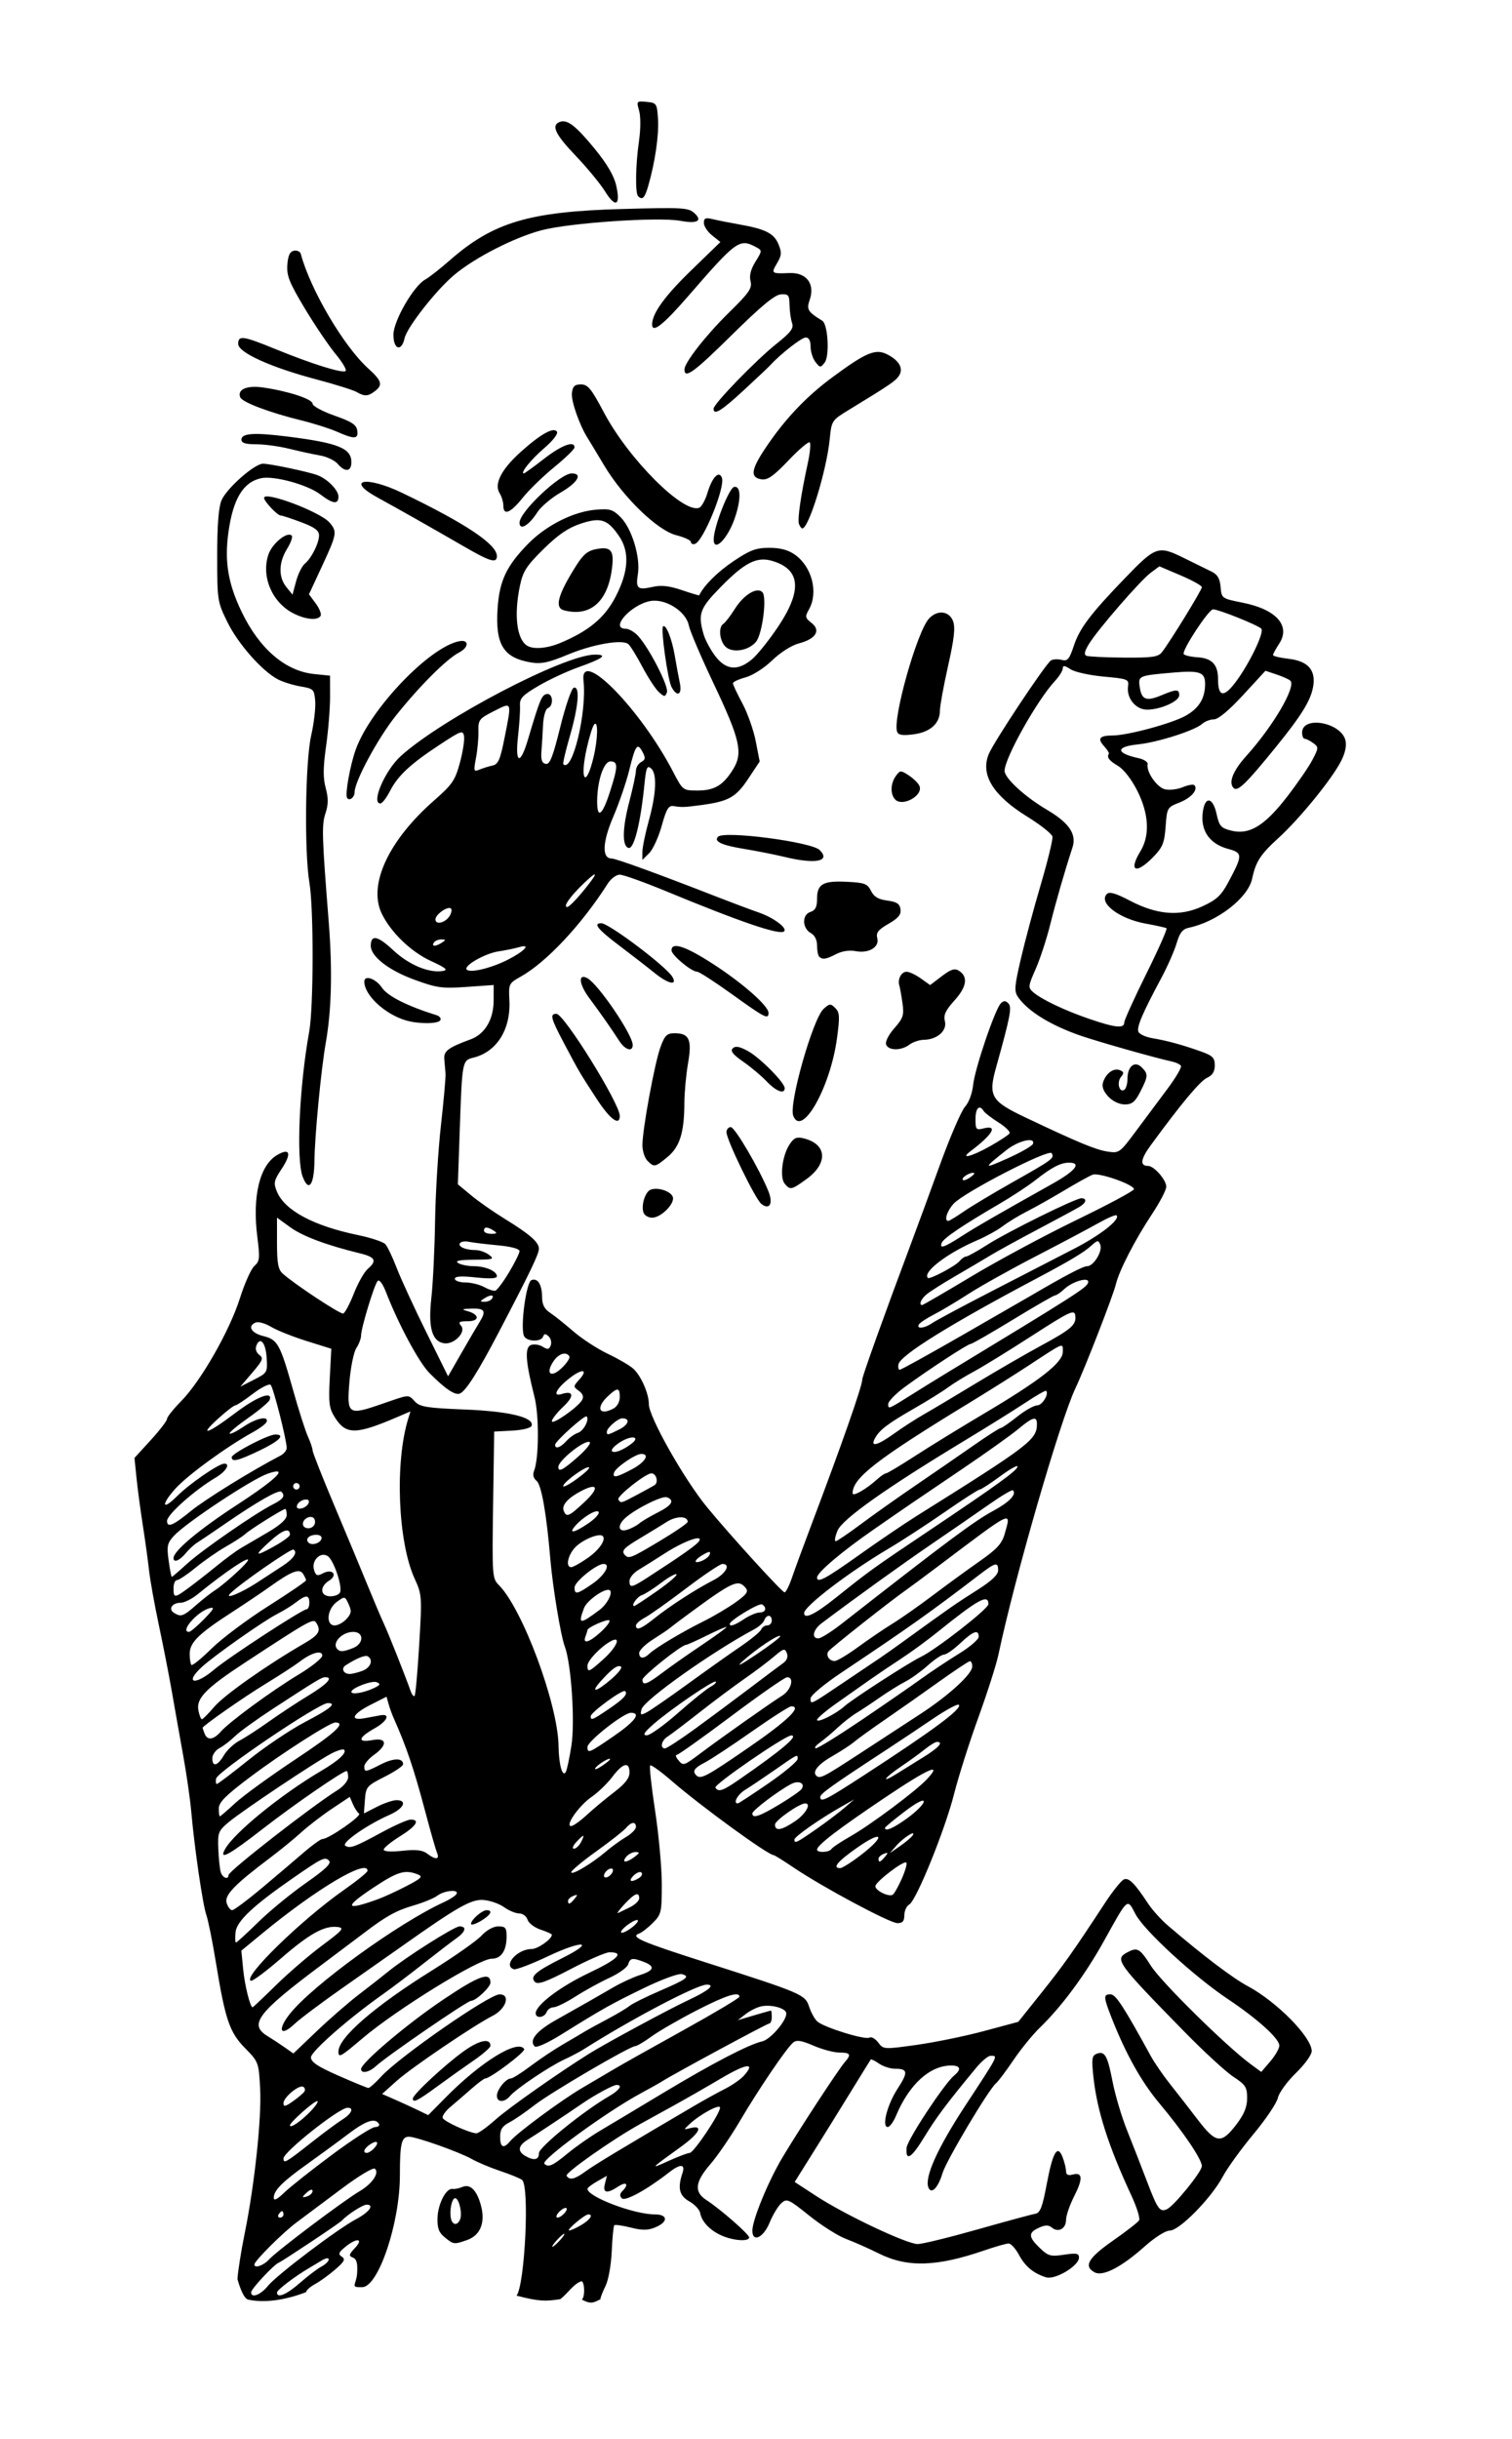 <?xml version="1.0" encoding="UTF-8" standalone="no"?>
<!-- Created with Inkscape (http://www.inkscape.org/) -->

<svg
   version="1.1"
   id="svg2"
   width="467.442"
   height="753.488"
   viewBox="0 0 467.442 753.488"
   sodipodi:docname="angryman-1923.svg"
   inkscape:version="1.2.2 (b0a8486, 2022-12-01)"
   xml:space="preserve"
   xmlns:inkscape="http://www.inkscape.org/namespaces/inkscape"
   xmlns:sodipodi="http://sodipodi.sourceforge.net/DTD/sodipodi-0.dtd"
   xmlns="http://www.w3.org/2000/svg"
   xmlns:svg="http://www.w3.org/2000/svg"
   xmlns:rdf="http://www.w3.org/1999/02/22-rdf-syntax-ns#"
   xmlns:cc="http://creativecommons.org/ns#"
   xmlns:dc="http://purl.org/dc/elements/1.1/"><defs
     id="defs6"><clipPath
       clipPathUnits="userSpaceOnUse"
       id="clipPath1558"><path
         d="m 676.855,2269.48 c -17.593,26.24 -32.664,53.96 -44.882,82.83 52.375,12.83 107.621,19.7 164.726,19.7 3.551,0 7.067,-0.03 10.606,-0.08 -15.192,-6.36 -26.977,-15.88 -34.692,-26.14 -37.851,-9.96 -75.472,-35.96 -95.758,-76.31"
         id="path1556" /></clipPath><clipPath
       clipPathUnits="userSpaceOnUse"
       id="clipPath2542"><path
         d="m 3754.03,1807.34 c -44.4,61.41 -98.73,116.92 -160.98,164.76 v 6.91 c 13.88,2.77 26.49,5.95 36.26,9.16 58.44,19.2 161.76,70.36 161.76,213.61 0,78.93 -55.3,128.49 -111.09,143.17 -0.46,0.61 -0.94,1.22 -1.43,1.83 67.45,-3.93 131.89,-17.45 191.49,-39.01 128.12,-75.25 231.88,-179.4 298.92,-301.65 -102.58,-106.18 -248.94,-179.42 -414.93,-198.78"
         id="path2540" /></clipPath><clipPath
       clipPathUnits="userSpaceOnUse"
       id="clipPath2566"><path
         d="m 3853.7,1612.84 c -77.9,48.31 -165.79,86.22 -260.65,111.22 v 81.65 c 23.9,-2.29 48.19,-3.47 72.79,-3.47 29.91,0 59.34,1.74 88.19,5.1 43.18,-59.72 77,-125.08 99.67,-194.5"
         id="path2564" /></clipPath><clipPath
       clipPathUnits="userSpaceOnUse"
       id="clipPath15734"><path
         d="m 1689.68,2843.43 -77.07,17.88 -0.76,58.06 c 28.66,-23.06 54.74,-48.49 77.83,-75.94"
         id="path15732" /></clipPath></defs><sodipodi:namedview
     id="namedview4"
     pagecolor="#ffffff"
     bordercolor="#000000"
     borderopacity="0.25"
     inkscape:showpageshadow="2"
     inkscape:pageopacity="0.0"
     inkscape:pagecheckerboard="0"
     inkscape:deskcolor="#d1d1d1"
     showgrid="false"
     inkscape:zoom="0.093303299"
     inkscape:cx="337.60864"
     inkscape:cy="648.42294"
     inkscape:window-width="1652"
     inkscape:window-height="1099"
     inkscape:window-x="0"
     inkscape:window-y="25"
     inkscape:window-maximized="0"
     inkscape:current-layer="g100005" /><g
     id="g8"
     inkscape:groupmode="layer"
     inkscape:label="ink_ext_XXXXXX"
     transform="matrix(1.333,0,0,-1.333,-541.86,525.359)"><g
       id="g10"
       transform="scale(0.1)"><g
         id="g658" /><g
         id="g1552"><g
           id="g1554"
           clip-path="url(#clipPath1558)"><g
             id="g1560"
             transform="matrix(180.2,0,0,109.2,629.9,2266.9)" /></g></g><g
         id="g2536"><g
           id="g2538"
           clip-path="url(#clipPath2542)" /></g><g
         id="g2560"><g
           id="g2562"
           clip-path="url(#clipPath2566)" /></g><g
         id="g15728"><g
           id="g15730"
           clip-path="url(#clipPath15734)"><g
             id="g15736"
             transform="matrix(83.2,0,0,82.2,1608.9,2840.9)" /></g></g><g
         id="g100005"><path
           id="path187227"
           style="fill:#000000;stroke-width:7.5"
           d="m 5564.654,3705.037 c -23.427,2.267 -23.831,1.804 -17.432,-20.508 3.776,-13.167 3.668,-42.742 -0.249,-69.829 -8.052,-55.674 -9.121,-121.206 -2.095,-128.232 9.882,-9.882 15.259,-4.544 23.306,23.13 15.855,54.529 25.26,118.544 22.866,155.625 -2.331,36.105 -3.309,37.58 -26.396,39.815 z m -201.607,-46.509 c -20.342,-7.806 -10.418,-28.771 37.105,-78.413 26.271,-27.443 56.925,-64.627 68.13,-82.632 24.416,-39.234 36.321,-32.971 25.855,13.608 -5.049,22.471 -21.228,50.141 -49.512,84.712 -44.37,54.233 -64.121,69.423 -81.577,62.725 z M 5508.17,3456.804 c -216.282,-5.989 -299.123,-30.615 -399.946,-118.843 -22.84,-19.987 -48.364,-39.98 -56.704,-44.443 -26.938,-14.417 -74.136,-96.04 -74.136,-128.203 0,-34.456 18.787,-40.329 25.869,-8.086 5.581,25.41 73.603,112.043 115.371,146.939 48.1,40.187 139.095,86.678 202.266,103.345 65.34,17.239 270.773,31.237 321.592,21.914 39.86,-7.313 52.824,-0.188 32.739,17.988 -13.803,12.492 -27.318,13.259 -167.051,9.39 z m 209.839,-23.584 c -16.806,4.078 -20.625,2.462 -20.625,-8.716 0,-7.545 8.63,-20.596 19.175,-29.004 l 19.175,-15.293 -68.731,-66.621 c -60.523,-58.676 -89.619,-99.063 -89.619,-124.38 0,-21.232 25.873,-0.986 83.13,65.039 112.489,129.715 119.45,134.761 157.705,114.287 14.708,-7.872 14.685,-8.185 -1.26,-33.984 -10.912,-17.656 -14.544,-32.154 -11.309,-45.044 4.106,-16.36 -2.888,-26.53 -50.2,-72.905 -52.967,-51.918 -103.066,-115.908 -103.066,-131.66 0,-22.731 22.055,-6.766 108.442,78.501 69.079,68.183 100.812,94.507 115.078,95.464 17.677,1.186 19.744,-1.374 20.2,-24.932 0.28,-14.438 2.912,-33.051 5.845,-41.367 4.313,-12.229 -2.637,-21.485 -36.328,-48.369 -47.765,-38.114 -145.737,-139.151 -145.737,-150.293 0,-16.259 17.883,-5.359 69.668,42.451 29.743,27.46 57.457,53.616 61.582,58.125 24.033,26.268 72.913,64.453 82.515,64.453 7.306,0 11.235,-7.357 11.235,-21.064 0,-11.587 5.062,-27.618 11.25,-35.625 10.63,-13.756 11.806,-13.835 21.401,-1.494 11.913,15.322 7.715,88.94 -5.537,97.046 -33.725,20.627 -36.978,26.069 -29.092,48.691 12.737,36.538 -7.556,63.356 -46.772,61.816 -42.433,-1.666 -43.139,-1.13 -29.224,22.427 10.928,18.501 11.462,25.206 3.53,44.355 -10.447,25.222 -30.088,35.163 -90.557,45.82 -22.688,3.999 -50.531,9.523 -61.875,12.275 z m -971.221,-73.14 c -9.45,-1.793 -13.783,-10.953 -15.381,-32.593 -1.873,-25.365 4.499,-41.305 40.459,-101.191 23.474,-39.093 55.798,-86.851 71.821,-106.128 16.023,-19.277 26.215,-36.847 22.646,-39.053 -8.492,-5.249 -78.55,16.691 -161.763,50.669 -76.615,31.284 -87.188,32.774 -87.188,12.261 0,-19.944 75.312,-54.13 180.791,-82.061 43.751,-11.585 85.939,-24.776 93.75,-29.311 18.445,-10.711 26.363,-10.38 42.334,1.743 19.168,14.551 16.413,24.135 -15.161,52.661 -56.934,51.436 -134.183,182.513 -156.504,265.576 -1.468,5.461 -8.575,8.799 -15.806,7.427 z M 6121.295,3120.491 c -26.273,12.881 -48.973,3.165 -126.445,-54.141 -61.004,-45.124 -110.445,-97.502 -154.951,-164.15 -33.488,-50.149 -35.555,-68.136 -8.262,-72.012 13.75,-1.952 28.019,8.147 62.153,44.019 24.367,25.607 46.497,44.367 49.19,41.675 2.692,-2.692 0.694,-24.2 -4.453,-47.783 -16.31,-74.734 -24.473,-131.138 -20.479,-141.548 2.127,-5.543 5.575,-10.078 7.661,-10.078 14.995,0 56.186,133.614 63.442,205.781 4.473,44.481 4.535,44.583 45.732,69.697 95.527,58.235 107.543,66.446 115.415,78.926 10.607,16.815 -0.364,35.573 -29.004,49.614 z m -708.911,-70.269 c -14.749,0 -19.241,-4.287 -21.064,-20.068 -2.081,-18.006 17.526,-74.166 36.196,-103.682 3.914,-6.188 21.224,-34.875 38.467,-63.75 44.315,-74.21 123.633,-150.954 167.432,-161.982 18.68,-4.704 33.97,-11.797 33.97,-15.776 0,-3.979 4.219,-5.937 9.375,-4.351 19.401,5.969 70.702,131.799 62.476,153.237 -6.827,17.791 -22.663,1.185 -33.56,-35.185 -5.024,-16.767 -13.677,-32.233 -19.233,-34.365 -36.657,-14.066 -163.662,112.918 -220.767,220.723 -29.316,55.343 -37.377,65.2 -53.291,65.2 z m -736.948,-7.178 c -37.735,5.451 -60.426,-4.142 -53.364,-22.544 4.431,-11.547 67.092,-35.282 141.562,-53.613 28.875,-7.107 66,-18.862 82.5,-26.133 41.068,-18.097 50.27,-17.596 47.402,2.593 -1.901,13.388 -12.862,20.552 -53.027,34.644 -27.844,9.769 -50.625,22.176 -50.625,27.583 0,10.587 -56.564,29.109 -114.448,37.471 z m 681.27,-102.481 c -7.295,11.803 -37.885,-5.271 -84.419,-47.109 -44.573,-40.075 -61.916,-74.022 -48.662,-95.244 4.822,-7.721 8.76,-20.83 8.76,-29.136 0,-23.799 16.508,-16.982 45,18.574 14.438,18.017 47.344,49.96 73.125,71.001 25.781,21.041 46.875,41.538 46.875,45.542 0,16.465 -29.97,5.266 -70.84,-26.47 -23.905,-18.562 -44.871,-33.75 -46.582,-33.75 -9.423,0 16.85,32.608 47.08,58.447 19.91,17.018 32.617,33.366 29.663,38.145 z m -623.071,-11.396 c -78.895,9.995 -108.75,8.091 -108.75,-6.943 0,-7.779 9.548,-10.752 34.541,-10.752 18.998,0 53.592,-4.723 76.875,-10.503 23.283,-5.78 55.191,-12.723 70.898,-15.425 15.707,-2.701 34.165,-11.479 41.03,-19.497 17.198,-20.085 31.655,-18.259 31.655,3.999 0,32.118 -30.535,44.462 -146.25,59.121 z m -58.652,-62.695 c -19.78,0 -84.585,-57.187 -96.328,-85.005 -6.775,-16.048 -9.998,-57.876 -9.961,-129.009 0.055,-103.21 0.529,-106.22 24.009,-153.75 24.933,-50.47 80.611,-113.345 117.129,-132.246 11.659,-6.034 35.284,-13.358 52.5,-16.274 29.726,-5.036 31.422,-6.739 33.662,-33.779 1.297,-15.661 -2.921,-51.68 -9.375,-80.054 -13.684,-60.163 -16.153,-269.464 -4.028,-341.133 10.082,-59.598 9.74,-288.158 -0.513,-345 -22.982,-127.415 -30.527,-295.856 -15.073,-336.504 13.893,-36.54 26.576,-19.238 27.246,37.178 0.7,58.903 15.34,211.45 26.206,273.076 13.533,76.752 15.755,168.299 6.826,281.25 -15.802,199.887 -16.504,223.669 -7.354,251.397 6.652,20.156 6.765,34.595 0.425,58.14 -6.365,23.64 -6.156,47.455 0.879,97.134 5.127,36.203 9.274,87.768 9.214,114.58 l -0.117,48.75 -37.105,3.809 c -66.437,6.828 -126.564,58.391 -167.725,143.818 -31.654,65.695 -40.197,116.923 -30.776,184.658 10.803,77.675 34.09,116.194 75.762,125.347 29.419,6.462 107.774,-14.967 137.432,-37.588 29.204,-22.275 41.968,-23.826 41.968,-5.098 0,15.076 -25.317,40.893 -48.75,49.717 -20.965,7.894 -109.658,26.587 -126.152,26.587 z m 715.913,-22.5 c -26.496,0 -121.011,-89.127 -121.011,-114.111 0,-19.297 21.475,-6.827 41.25,23.95 8.25,12.84 32.719,33.566 54.375,46.055 39.396,22.719 51.705,44.106 25.386,44.106 z m -481.611,-19.878 c -13.297,-2.553 -6.488,-15.405 31.875,-36.372 48.92,-26.737 123.813,-69.126 201.064,-113.804 59.698,-34.526 75.161,-38.983 75.161,-21.621 0,27.335 -72.118,75.467 -219.331,146.352 -42.067,20.256 -75.472,27.997 -88.769,25.444 z m 858.34,-11.441 c -11.84,-2.341 -46.59,-90.747 -47.388,-120.557 -0.868,-32.443 31.335,-1.504 48.208,46.318 15.608,44.237 15.239,77.414 -0.82,74.238 z m -1090.239,-25.474 c 0,-7.955 30.997,-40.708 38.525,-40.708 3.251,0 24.604,-6.996 47.446,-15.542 31.138,-11.65 41.528,-19.245 41.528,-30.366 0,-18.265 -17.489,-53.092 -33.208,-66.138 -6.43,-5.336 -15.422,-23.592 -19.995,-40.576 l -8.32,-30.879 -14.238,17.578 c -18.667,23.053 -18.057,56.74 1.611,88.564 8.72,14.11 13.592,27.907 10.825,30.674 -10.451,10.451 -45.682,-18.371 -54.258,-44.385 -16.77,-50.873 8.815,-110.654 58.11,-135.791 28.482,-14.523 56.156,-17.068 63.12,-5.801 2.495,4.037 -2.552,16.928 -11.221,28.652 l -15.762,21.328 30.425,65.537 c 34.493,74.318 35.408,79.683 17.285,100.708 -21.427,24.86 -151.875,73.941 -151.875,57.144 z m 768.823,-27.407 c -51.545,-4.465 -114.629,-36.292 -156.387,-78.911 -50.29,-51.327 -66.583,-85.805 -70.811,-149.853 -5.532,-83.796 13.355,-114.382 77.3,-125.186 23.922,-4.042 41.011,-0.401 86.089,18.355 56.867,23.66 124.451,35.571 139.365,24.551 4.469,-3.302 19.181,-26.905 32.695,-52.456 13.514,-25.551 30.872,-52.171 38.584,-59.15 12.793,-11.578 14.439,-11.63 18.677,-0.586 4.94,12.874 -40.282,101.437 -66.665,130.561 -8.408,9.281 -21.444,16.875 -28.975,16.875 -37.514,0 11.863,55.674 56.865,64.116 34.989,6.564 82.963,-23.628 89.502,-56.323 2.567,-12.837 28.229,-72.986 57.026,-133.682 62.193,-131.083 69.227,-161.836 45.688,-199.922 -22.98,-37.183 -43.16,-49.19 -82.573,-49.16 -33.727,0.026 -34.112,0.317 -56.382,43.125 -75.965,146.022 -216.708,289.214 -207.993,211.611 8.239,-73.371 -25.905,-214.696 -46.816,-193.784 -1.559,1.559 5.335,31.042 15.322,65.522 20.131,69.502 23.842,116.609 8.789,111.665 -5.156,-1.694 -19.174,-42.62 -31.143,-90.952 -17.281,-69.789 -24.228,-87.389 -33.75,-85.488 -8.732,1.744 -11.434,9.48 -9.946,28.462 1.123,14.334 2.811,42.049 3.75,61.597 0.966,20.102 5.787,37.106 11.089,39.141 14.324,5.497 11.881,35.684 -2.651,32.754 -11.629,-2.344 -15.906,-12.731 -43.447,-105.557 -17.93,-60.431 -30.285,-56.406 -23.027,7.5 3.162,27.844 5.208,59.722 4.541,70.84 -1.034,17.221 5.342,24.066 43.11,46.201 24.383,14.29 65.766,33.585 91.963,42.876 57.885,20.529 69.645,29.458 38.774,29.458 -70.438,0 -354.296,-148.25 -450.366,-235.21 -36.69,-33.211 -69.587,-109.79 -47.168,-109.79 4.041,0 13.855,12.656 21.811,28.125 18.665,36.29 47.02,62.837 114.77,107.417 51.238,33.715 54.986,35.019 57.407,20.039 1.424,-8.813 -2.964,-36.516 -9.741,-61.553 -10.917,-40.33 -17.676,-50.206 -59.282,-86.645 -106.585,-93.35 -154.247,-196.4 -121.67,-263.057 21.375,-43.737 67.858,-88.349 114.17,-109.585 33.846,-15.52 40.195,-20.766 27.642,-22.881 -32.394,-5.457 -78.947,13.925 -115.474,48.091 -36.056,33.727 -51.987,36.846 -51.987,10.181 0,-24.64 41.504,-56.848 101.396,-78.691 51.923,-18.938 64.055,-20.606 120.659,-16.611 l 62.944,4.438 -0.029,-35.259 c -0.035,-44.432 -20.096,-78.487 -53.452,-90.718 -52.336,-19.191 -62.839,-27.16 -60.967,-46.245 0.987,-10.065 2.272,-25.046 2.857,-33.296 0.584,-8.25 -4.247,-62.25 -10.723,-120 -6.476,-57.75 -12.58,-157.648 -13.579,-221.997 -0.999,-64.349 -4.876,-144.273 -8.613,-177.612 -7.705,-68.73 1.459,-101.178 29.736,-105.22 23,-3.288 51.407,25.812 39.36,40.327 -7.428,8.951 -4.905,10.752 15.117,10.752 28.126,0 27.95,15.539 -0.264,23.423 -15.102,4.22 -13.413,5.21 9.932,5.83 30.332,0.806 33.898,-5.496 17.783,-31.392 -5.685,-9.136 -24.41,-41.116 -41.616,-71.06 l -31.289,-54.434 -51.006,103.184 c -28.059,56.756 -58.778,123.448 -68.262,148.198 -9.484,24.75 -21.287,49.422 -26.221,54.829 -4.933,5.407 -33.592,14.937 -63.691,21.167 -102.978,21.314 -169.678,57.064 -187.72,100.62 -8.281,19.992 -7.174,25.404 10.737,52.471 23.99,36.251 19.496,49.988 -10.547,32.241 -40.278,-23.793 -57.602,-95.567 -45.703,-189.331 6.306,-49.697 5.595,-56.757 -6.709,-67.5 -7.558,-6.599 -22.738,-40.449 -33.735,-75.22 -23.775,-75.172 -90.481,-191.866 -136.172,-238.213 -18,-18.259 -32.725,-36.739 -32.725,-41.074 0,-4.335 -16.99,-26.489 -37.764,-49.219 l -37.778,-41.323 4.658,-45.967 c 2.565,-25.286 9.147,-74.669 14.619,-109.731 5.472,-35.062 12.008,-82.312 14.517,-105 2.509,-22.687 12.806,-80.062 22.895,-127.5 10.089,-47.437 23.62,-116.625 30.059,-153.75 6.438,-37.125 18.122,-102.938 25.972,-146.25 7.85,-43.312 16.369,-102.375 18.926,-131.25 7.562,-85.392 26.608,-215.787 35.054,-240 4.316,-12.375 14.19,-61.313 21.943,-108.75 21.924,-134.143 31.684,-162.864 67.881,-199.746 31.25,-31.841 31.729,-33.142 34.937,-94.395 3.563,-68.038 -13.072,-223.247 -35.962,-335.479 -8.035,-39.395 -15.556,-86.818 -16.714,-105.381 3.791,-13.414 13.687,-45.183 25.002,-47.589 37.803,-8.037 85.312,-1.411 134.256,17.399 0,4.019 9.281,12.366 20.625,18.545 11.344,6.178 32.438,21.4 46.875,33.838 21.27,18.325 24.187,23.961 15.396,29.692 -8.987,5.859 -7.699,9.689 7.5,22.339 26.531,22.081 44.183,20.529 22.998,-2.022 -14.328,-15.252 -15.019,-18.438 -4.893,-22.324 8.689,-3.334 11.279,-13.002 9.785,-36.577 -1.716,-27.091 -17.69,-32.9 12.07,-32.051 37.322,1.065 87.144,148.226 87.144,259.336 0,73.402 3.732,89.414 20.859,89.414 17.122,0 117.205,-35.48 145.855,-51.709 13.497,-7.646 43.099,-20.084 65.786,-27.642 22.687,-7.558 45.469,-16.831 50.625,-20.61 18.256,-13.38 6.529,-244.88 -12.598,-268.403 54.34,-14.008 66.67,-13.061 101.147,-8.291 16.061,11.421 32.753,37.811 50.112,41.807 7.378,-4.56 7.447,-38.284 0.088,-42.48 21.577,-11.659 27.118,-7.202 43.125,0.513 0,3.853 5.375,17.782 11.938,30.938 6.722,13.474 13.005,48.645 14.399,80.552 1.362,31.153 4.017,58.187 5.903,60.073 1.886,1.886 19.049,-0.498 38.13,-5.303 26.967,-6.79 39.691,-6.664 57.158,0.571 30.37,12.58 29.381,29.985 -1.699,29.985 -48.352,0 -155.981,40.955 -155.786,59.282 0.026,2.454 10.189,10.238 22.573,17.285 l 22.515,12.803 -4.629,-18.428 c -5.462,-21.763 4.385,-23.774 31.011,-6.328 19.056,12.486 25.447,5.335 9.492,-10.62 -6.257,-6.257 -6.619,-11.383 -1.172,-16.831 7.65,-7.649 58.595,20.297 108.853,59.707 26.572,20.837 38.912,20.349 31.641,-1.245 -11.687,-34.707 -7.37,-52.456 15.923,-65.493 12.375,-6.926 23.694,-19.066 25.151,-26.982 3.814,-20.721 23.711,-41.182 51.489,-52.94 27.247,-11.533 62.109,-13.56 62.109,-3.618 0,7.307 -67.114,65.922 -99.375,86.792 -28.803,18.633 -26.196,41.762 9.316,82.793 16.464,19.023 47.245,63.945 68.408,99.829 44.384,75.259 108.252,169.327 123.618,182.08 8.194,6.801 18.791,5.208 47.549,-7.163 20.356,-8.757 47.358,-15.923 60,-15.923 25.491,0 27.991,-4.378 12.554,-21.914 -14.626,-16.613 -107.76,-158.905 -145.195,-221.836 -33.011,-55.492 -69.375,-144.048 -69.375,-168.926 0,-28.276 25.487,-16.645 39.8,18.164 7.449,18.116 19.687,38.507 27.202,45.308 12.866,11.644 16.666,9.968 65.083,-28.858 28.28,-22.678 66.667,-46.951 85.298,-53.935 18.631,-6.984 52.683,-22.082 75.674,-33.545 66.204,-33.008 134.184,-31.059 244.834,7.002 25.651,8.823 51.032,16.04 56.411,16.04 5.38,0 16.113,-11.756 23.848,-26.118 14.674,-27.248 33.576,-42.924 62.974,-52.222 20.818,-6.584 76.377,26.544 76.377,45.542 0,10.01 -5.724,11.142 -34.6,6.811 -31.169,-4.674 -36.749,-3.126 -56.25,15.557 -26.751,25.629 -27.19,35.501 -2.065,46.948 14.706,6.7 22.168,6.793 29.912,0.366 14.976,-12.429 33.003,-2.676 33.003,17.857 0,9.743 8.447,34.317 18.765,54.609 20.875,41.057 19.855,56.507 -3.311,50.449 -10.706,-2.8 -15.454,-0.471 -15.454,7.588 0,6.4 -3.5,20.842 -7.778,32.095 -11.936,31.393 -22.903,12.969 -37.119,-62.344 -10.161,-53.83 -15.085,-66.331 -26.895,-68.335 -7.951,-1.349 -67.959,-17.62 -133.345,-36.152 -65.386,-18.532 -127.824,-33.809 -138.75,-33.94 -24.836,-0.298 -168.109,67.399 -235.166,111.108 l -50.317,32.783 43.433,69.331 c 23.889,38.127 63.148,101.379 87.231,140.566 24.083,39.187 44.675,72.435 45.762,73.887 1.087,1.452 9.696,-2.767 19.131,-9.375 9.435,-6.608 26.33,-12.012 37.544,-12.012 29.565,0 30.495,-7.94 5.464,-46.421 -23.905,-36.75 -37.234,-88.579 -22.778,-88.579 4.609,0 13.308,11.77 19.321,26.162 30.302,72.524 78.422,116.338 127.778,116.338 21.702,0 24.376,-8.695 7.09,-23.042 -23.318,-19.352 -109.01,-149.432 -110.42,-167.622 -2.539,-32.75 11.174,-24.278 41.514,25.664 26.963,44.384 52.99,79.072 119.59,159.375 12.829,15.469 27.91,28.125 33.516,28.125 17.966,0 20.208,4.426 -58.945,-116.25 -63.675,-97.078 -94.318,-164.922 -85.21,-188.657 6.683,-17.416 22.602,-1.366 32.974,33.252 8.683,28.981 107.125,194.194 123.882,207.905 5.041,4.125 23.239,28.305 40.444,53.73 17.205,25.425 44.676,59.175 61.055,75 50.868,49.148 105.024,122.261 148.74,200.83 57.232,102.86 53.66,99.829 73.462,62.329 20.11,-38.083 135.825,-144.34 214.204,-196.685 69.114,-46.158 119.685,-91.952 119.282,-108.032 -0.168,-6.693 -9.674,-23.115 -21.123,-36.489 l -20.815,-24.316 -25.752,18.984 c -55.789,41.129 -205.65,188.798 -229.614,226.26 -26.573,41.54 -31.752,44.524 -55.386,31.875 -29.895,-15.999 -24.408,-23.618 131.748,-183.149 45.375,-46.356 96.844,-93.697 114.375,-105.19 28.216,-18.498 31.875,-24.149 31.875,-49.307 0,-20.575 -6.823,-37.381 -24.712,-60.879 -35.184,-46.217 -47.325,-44.756 -89.824,10.781 -19.682,25.721 -48.718,63.041 -64.526,82.939 -15.809,19.898 -35.567,48.586 -43.901,63.75 -64.219,116.843 -81.83,143.818 -93.911,143.818 -16.76,0.005 -16.5,-5.836 2.417,-54.097 32.756,-83.568 69.232,-148.808 111.079,-198.647 54.643,-65.079 98.379,-129.671 98.379,-145.313 0,-13.045 -64.93,-93.01 -81.299,-100.122 -16.294,-7.08 -21.499,0.258 -46.201,65.186 -12.918,33.955 -33.644,87.056 -46.055,117.993 -12.411,30.937 -27.469,81.484 -33.457,112.324 -11.911,61.349 -18.084,72.118 -37.105,64.819 -10.793,-4.142 -11.865,-11.797 -7.456,-52.969 8.409,-78.522 34.53,-160.238 87.964,-275.142 12.715,-27.341 20.825,-53.422 18.018,-57.964 -2.807,-4.542 -30.264,-25.818 -61.011,-47.285 -57.253,-39.974 -68.268,-59.133 -42.07,-73.154 19.029,-10.184 62.145,12.046 115.356,59.473 24.428,21.772 49.15,37.398 59.15,37.398 22.148,0 96.177,75.398 122.505,124.775 10.696,20.059 42.764,64.44 71.265,98.613 28.501,34.173 53.971,71.929 56.602,83.906 2.631,11.977 21.439,37.927 41.792,57.671 20.796,20.173 36.914,42.557 36.797,51.094 -0.448,32.627 -80.841,114.177 -148.198,150.337 -35.7,19.165 -103.567,70.588 -184.526,139.805 -16.051,13.723 -36.984,36.79 -46.509,51.255 -31.147,47.302 -44.625,60.89 -56.03,56.514 -6.104,-2.342 -25.988,-26.976 -44.194,-54.741 -74.465,-113.56 -95.632,-143.475 -147.158,-207.979 l -53.921,-67.5 -79.38,-21.328 c -43.654,-11.731 -113.996,-26.165 -156.314,-32.08 -76.272,-10.66 -77.045,-10.623 -89.224,5.522 -6.757,8.958 -15.884,14.059 -20.288,11.338 -9.799,-6.056 -106.135,23.817 -121.128,37.559 -5.95,5.453 -14.388,20.801 -18.75,34.116 -9.254,28.244 -15.74,31.009 -244.175,104.019 -146.369,46.781 -171.527,57.772 -150.073,65.522 6.148,2.221 20.492,13.343 31.875,24.727 19.581,19.581 20.698,24.403 20.698,89.355 0,37.759 -6.972,114.301 -15.483,170.098 -8.512,55.796 -13.688,103.235 -11.514,105.41 2.175,2.175 24.544,-13.888 49.702,-35.684 68.034,-58.939 223.96,-172.324 236.982,-172.324 1.996,0 22.855,-12.994 46.348,-28.872 66.933,-45.24 222.86,-128.628 240.513,-128.628 11.935,0 15.952,4.639 15.952,18.384 0,10.108 5.105,21.23 11.352,24.727 16.51,9.24 83.184,173.676 104.18,256.934 9.907,39.286 35.133,118.635 56.045,176.323 20.911,57.688 41.915,123.445 46.685,146.133 37.088,176.4 143.028,542.546 178.667,617.505 21.839,45.934 87.657,215.143 93.838,241.245 7.381,31.172 44.449,102.991 83.745,162.261 18.144,27.367 32.988,55.837 32.988,63.267 0,15.793 -28.323,48.223 -42.114,48.223 -19.649,0 -17.646,15.468 6.226,48.091 70.328,96.109 114.356,148.815 130.459,156.152 12.591,5.737 17.93,14.32 17.93,28.843 0,17.535 -4.842,22.404 -31.875,32.08 -42.79,15.316 -78.518,25.084 -112.895,30.864 -15.685,2.638 -30.289,9.429 -32.461,15.088 -4.152,10.819 9.647,43.111 52.969,123.882 14.381,26.812 30.444,63.227 35.684,80.918 7.311,24.681 13.928,33.086 28.433,36.123 65.64,13.745 137.223,69.072 146.719,113.394 8.578,40.035 19.056,56.24 61.157,94.629 49.472,45.11 123.855,136.427 145.195,178.257 9.564,18.747 13.164,35.944 10.093,48.179 -10.483,41.769 -100.518,57.619 -100.518,17.695 0,-7.809 2.728,-14.194 6.064,-14.194 3.337,0 12.159,-4.447 19.6,-9.888 12.975,-9.487 12.896,-11.099 -1.919,-39.375 -8.496,-16.215 -35.07,-54.8 -59.048,-85.737 -51.897,-66.96 -87.1,-88.265 -128.804,-77.959 -24.164,5.972 -27.925,10.244 -34.263,38.848 -9.419,42.514 -29.417,40.916 -32.622,-2.607 -2.881,-39.121 18.572,-67.528 59.268,-78.486 34.363,-9.253 34.385,-14.261 0.249,-77.944 -16.191,-30.205 -27.079,-40.232 -60.044,-55.327 -52.352,-23.973 -104.91,-19.738 -168.442,13.565 -32.211,16.885 -46.851,21.103 -52.764,15.19 -20.243,-20.243 27.859,-57.26 88.975,-68.467 24.75,-4.538 46.93,-9.442 49.292,-10.898 2.362,-1.456 -18.732,-49.042 -46.875,-105.733 -28.143,-56.69 -51.167,-107.487 -51.167,-112.881 0,-14.188 -20.48,-12.148 -79.453,7.91 -57.864,19.681 -112.649,45.701 -131.982,62.681 -11.86,10.415 -11.489,13.888 5.801,52.983 10.176,23.009 25.317,69.062 33.648,102.349 13.823,55.234 33.599,123.721 51.914,179.766 10.08,30.845 -7.676,57.114 -59.106,87.407 -51.48,30.322 -98.32,73.289 -98.32,90.205 0,29.453 75.205,163.505 117.041,208.623 9.877,10.652 17.959,23.71 17.959,29.004 0,7.252 4.404,6.734 17.856,-2.08 9.82,-6.434 44.414,-14.109 76.875,-17.051 56.129,-5.087 58.895,-6.191 56.587,-22.691 -3.837,-27.428 17.819,-53.906 44.092,-53.906 31.312,0 74.59,19.361 74.59,33.369 0,14.573 -6.156,14.557 -41.206,-0.088 -35.153,-14.688 -46.013,-10.637 -50.332,18.794 -3.893,26.526 -3.286,26.79 77.505,33.823 61.852,5.385 74.033,1.047 74.033,-26.352 0,-33.269 -14.045,-56.241 -45,-73.638 -32.014,-17.993 -134.187,-45.615 -169.38,-45.791 -30.48,-0.152 -36.016,-6.981 -20.01,-24.668 7.228,-7.987 12.296,-15.861 11.265,-17.49 -5.331,-8.424 0.257,-15.992 20.771,-28.11 13.682,-8.082 31.5,-30.899 45,-57.642 27.151,-53.785 29.756,-103.717 7.324,-140.508 -28.43,-46.63 -10.282,-54.537 29.941,-13.037 21.733,22.423 25.82,32.502 28.564,70.444 3.146,43.489 3.73,44.486 32.373,55.737 27.438,10.778 43.989,30.322 34.072,40.239 -2.44,2.44 -14.614,0.226 -27.041,-4.922 -12.427,-5.147 -31.035,-7.233 -41.353,-4.644 -18.658,4.683 -43.45,40.872 -39.727,57.993 1.073,4.933 -8.476,11.25 -21.211,14.033 -53.229,11.633 -53.792,26.492 -1.216,31.934 45.872,4.748 131.587,32.079 148.711,47.417 6.512,5.833 18.898,10.605 27.51,10.605 9.88,0 34.799,20.773 67.529,56.294 l 51.87,56.294 25.635,-8.569 c 14.095,-4.713 28.468,-11.114 31.948,-14.238 14.504,-13.017 -39.287,-105.086 -102.07,-174.712 -31.026,-34.408 -41.809,-61.755 -29.297,-74.267 9.22,-9.22 29.124,10.119 98.687,95.918 59.064,72.851 80.165,107.116 85.708,139.145 6.676,38.577 -11.983,59.438 -57.773,64.6 -19.431,2.19 -35.318,6.085 -35.288,8.643 0.027,2.557 6.386,14.239 14.121,25.972 27.493,41.7 -6.247,79.744 -84.522,95.303 -48.459,9.632 -48.907,9.959 -51.138,36.313 -1.665,19.668 -7.136,28.973 -21.006,35.742 -10.312,5.033 -39.674,19.46 -65.244,32.065 -58.133,28.659 -64.346,26.543 -134.136,-45.732 -80.979,-83.863 -106.481,-117.457 -119.927,-157.939 -10.572,-31.828 -14.577,-36.481 -28.433,-33.003 -8.872,2.227 -19.978,1.663 -24.668,-1.26 -12.364,-7.704 -132.529,-188.428 -144.316,-217.046 -19.726,-47.891 9.839,-95.878 89.399,-145.107 30.84,-19.083 57.096,-39.889 58.345,-46.245 1.249,-6.356 -11.024,-56.641 -27.275,-111.738 -16.251,-55.097 -37.085,-132.767 -46.304,-172.602 -14.795,-63.93 -15.496,-74.25 -5.962,-87.861 22.972,-32.798 75.709,-65.243 144.77,-89.077 41.682,-14.385 172.804,-51.498 211.992,-60 9.342,-2.027 18.71,-6.487 20.83,-9.917 2.12,-3.43 -12.025,-27.498 -31.436,-53.481 -19.411,-25.983 -52.418,-70.242 -73.345,-98.364 -37.242,-50.047 -38.626,-51.048 -65.933,-46.831 -27.453,4.24 -68.984,21.537 -191.66,79.805 -77.895,36.998 -84.889,49.002 -66.65,114.317 33.485,119.91 37.437,140.6 28.608,149.429 -6.548,6.547 -10.78,6.534 -17.373,-0.059 -13.472,-13.472 -60.318,-151.452 -64.263,-189.287 -2.033,-19.491 -9.972,-40.747 -18.794,-50.317 -8.402,-9.115 -34.625,-69.865 -58.272,-135 -23.646,-65.135 -55.035,-150.495 -69.756,-189.683 -56.437,-150.234 -110.2,-300.024 -110.2,-307.017 0,-15.485 -46.611,-148.508 -119.736,-341.733 -17.172,-45.375 -36.726,-98.59 -43.462,-118.257 -6.736,-19.667 -14.56,-34.855 -17.388,-33.75 -8.607,3.362 -127.563,134.117 -179.634,197.446 -53.002,64.462 -134.78,209.1 -134.78,238.389 0,24.841 -18.155,66.165 -36.27,82.559 -8.256,7.472 -34.714,22.902 -58.799,34.292 -24.085,11.39 -60.278,34.979 -80.42,52.412 -20.142,17.433 -44.584,36.909 -54.316,43.286 -12.304,8.062 -17.733,18.763 -17.812,35.112 -0.145,29.624 -10.046,45.724 -24.683,40.107 -12.084,-4.637 -26.003,-106.904 -17.549,-128.935 5.264,-13.717 39.672,-15.289 44.531,-2.036 2.651,7.228 5.603,7.338 12.876,0.498 5.188,-4.879 7.38,-14.228 4.863,-20.786 -3.718,-9.69 -7.244,-10.271 -18.765,-3.076 -7.797,4.87 -20.051,6.599 -27.246,3.838 -14.729,-5.652 -12.499,-38.218 8.247,-119.971 11.122,-43.826 10.501,-143.631 -1.069,-172.119 -3.463,-8.526 -1.308,-16.801 5.859,-22.5 11.347,-9.023 23.076,-75.481 32.022,-181.509 5.455,-64.655 24.169,-177.885 33.428,-202.236 15.03,-39.533 24.119,-174.227 15.498,-229.79 -4.602,-29.659 -10.541,-57.424 -13.184,-61.699 -7.748,-12.536 -16.112,17.803 -16.685,60.513 -1.3,96.877 -83.492,318.141 -138.662,373.271 -15.053,15.042 -15.53,21.663 -13.125,185.537 l 2.505,169.937 41.909,2.241 c 24.312,1.294 43.165,6.025 44.897,11.279 6.392,19.384 -52.291,33.589 -155.552,37.647 -85.888,3.375 -103.287,6.112 -114.668,18.017 -16.595,17.36 -10.777,17.76 -77.681,-5.332 -77.791,-26.85 -80.973,-24.654 -74.634,51.357 2.827,33.903 10.047,69.142 16.055,78.311 6.008,9.169 10.928,22.178 10.928,28.901 0,17.297 30.621,118.1 38.481,126.68 3.904,4.261 11.756,-6.314 19.497,-26.25 29,-74.692 76.439,-162.857 100.796,-187.353 36.44,-36.649 58.828,-51.779 70.195,-47.417 13.796,5.294 42.476,50.48 91.186,143.613 72.39,138.408 92.344,179.934 92.344,192.217 0,15.017 -21.361,33.61 -80.024,69.639 -25.452,15.632 -60.153,39.918 -77.109,53.965 l -30.835,25.532 4.453,128.218 c 5.473,157.848 5.701,159.017 31.582,165.381 54.337,13.36 87.047,65.654 83.452,133.389 -1.987,37.437 -1.265,38.935 26.001,54.199 60.093,33.642 141.604,120.665 202.192,215.859 7.22,11.344 19.711,20.625 27.759,20.625 8.047,0 56.075,-17.127 106.714,-38.057 175.089,-72.366 264.889,-102.875 274.512,-93.252 7.769,7.769 -24.599,31.81 -58.696,43.594 -18.562,6.415 -60.75,22.208 -93.75,35.083 -139.266,54.336 -237.651,90.132 -247.705,90.132 -22.858,0 -21.353,37.793 3.853,96.592 13.477,31.44 30.064,79.749 36.87,107.358 14.616,59.291 19.032,65.423 30.981,43.096 7.411,-13.848 6.861,-17.923 -3.149,-23.525 -6.656,-3.725 -12.1,-12.712 -12.1,-19.98 0,-7.268 -6.929,-39.66 -15.396,-71.982 -16.108,-61.5 -16.904,-102.17 -2.109,-107.022 12.995,-4.261 28.284,56.872 37.529,150 3.541,35.664 6.117,41.771 14.634,34.702 14.597,-12.114 12.837,-57.921 -4.658,-121.055 -8.25,-29.771 -15,-62.537 -15,-72.817 v -18.706 l 15.835,15.835 c 8.707,8.707 21.785,37.304 29.062,63.545 10.773,38.844 15.842,47.287 27.29,45.454 19.457,-3.116 24.419,-2.937 62.812,2.153 64.758,8.585 81.743,17.947 110.142,60.718 l 26.851,40.43 -9.111,46.977 c -5.011,25.836 -18.96,65.297 -30.996,87.686 -12.037,22.389 -21.885,43.349 -21.885,46.582 0,3.233 13.113,9.411 29.136,13.726 16.63,4.478 43.184,21.422 61.875,39.477 19.054,18.407 44.983,34.842 62.022,39.316 39.274,10.314 51.48,30.072 29.268,47.373 -14.987,11.673 -15.508,14.482 -5.889,31.567 22.059,39.181 6.894,98.447 -32.344,126.387 -15.809,11.257 -33.8,16.113 -59.678,16.113 -31.023,0 -44.619,-5.076 -83.613,-31.26 -36.542,-24.537 -68.26,-56.167 -79.058,-78.823 -0.349,-0.732 -18.596,4.751 -40.562,12.188 -28.879,9.777 -47.444,11.841 -67.017,7.427 -35.566,-8.021 -40.054,-4.139 -34.6,29.971 6.194,38.732 -14.138,105.544 -39.976,131.382 -18.301,18.301 -24.985,20.297 -58.242,17.417 z m 17.3,-26.221 c 13.088,-4.215 23.706,-15.226 37.061,-34.717 24.957,-36.422 22.512,-81.697 -7.559,-140.083 -25.291,-49.106 -62.158,-79.966 -128.804,-107.812 -30.621,-12.794 -62.464,-15.308 -76.978,-6.079 -23.859,15.171 -30.549,71.013 -16.553,138.12 7.089,33.99 15.015,46.373 54.741,85.518 33.99,33.493 57.115,49.307 86.221,58.975 23.219,7.712 38.783,10.294 51.87,6.079 z m -15.63,-65.01 c -20.088,-3.769 -30.431,-12.474 -47.886,-40.312 -41.38,-65.999 -49.282,-95.759 -26.982,-101.587 59.935,-15.663 100.514,18.777 110.874,94.102 6.148,44.703 -1.124,54.342 -36.006,47.798 z m 407.153,-27.114 c 66.594,-19.099 71.277,-67.905 14.634,-152.593 -20.747,-31.019 -48.001,-65.053 -60.571,-75.63 -32.89,-27.675 -60.285,-25.33 -85.181,7.31 -11.137,14.601 -23.354,37.366 -27.144,50.581 -13.618,47.483 -9.118,59.832 39.99,109.893 55.164,56.233 83.123,70.52 118.272,60.439 z m 898.799,-12.817 49.277,-20.947 c 27.104,-11.519 49.277,-23.842 49.277,-27.393 0,-6.573 -73.889,-126.771 -92.622,-150.674 -8.679,-11.074 -22.452,-13.039 -88.198,-12.539 -42.858,0.326 -81.921,2.219 -86.792,4.204 -6.229,2.539 -4.491,10.711 5.845,27.539 20.727,33.747 119.057,147.042 143.115,164.898 z m -920.757,-59.824 c -12.622,12.622 -43.039,-5.898 -63.867,-38.892 -10.296,-16.31 -22.221,-31.83 -26.514,-34.482 -12.028,-7.434 -9.243,-38.935 4.673,-52.852 15.657,-15.657 53.602,-9.755 70.884,11.016 14.862,17.866 25.956,104.078 14.824,115.21 z m 1045.342,-39.814 c 12.622,0 103.334,-36.376 111.782,-44.824 7.941,-7.941 -28.382,-83.048 -60.601,-125.288 -26.907,-35.277 -39.712,-32.485 -39.712,8.672 0,33.266 -14.059,48.178 -47.402,50.273 -15.758,0.99 -30.218,4.348 -32.139,7.456 -5.006,8.1 57.748,103.711 68.071,103.711 z m -627.378,-7.603 c -10.461,1.01 -22.176,-3.608 -31.743,-14.18 -27.994,-30.933 -84.792,-232.973 -73.652,-262.002 2.998,-7.813 12.706,-9.289 38.496,-5.859 38.689,5.144 60.747,25.184 60.747,55.195 0,10.39 8.506,56.851 18.911,103.242 14.339,63.934 17.112,89.117 11.441,104.033 -4.537,11.934 -13.738,18.561 -24.199,19.57 z m -648.355,-32.109 c -5.626,-5.626 11.065,-124.145 19.775,-140.42 12.903,-24.109 24.991,-18.115 19.175,9.507 -2.823,13.406 -8.115,41.933 -11.748,63.398 -6.628,39.158 -20.678,74.039 -27.202,67.515 z m -472.266,-34.16 c -68.625,-12.697 -206.328,-156.45 -240.293,-250.855 -13.17,-36.605 -25.28,-103.901 -20.2,-112.266 5.062,-8.336 17.461,1.085 17.461,13.271 0,24.847 53.764,124.579 95.2,176.601 54.549,68.486 118.153,132.088 147.012,147.012 23.11,11.951 23.688,30.466 0.82,26.235 z m 114.727,-152.842 c 2.977,-7.436 -1.446,-28.181 -9.888,-70.708 -10.169,-51.228 -14.75,-61.735 -28.14,-64.658 -8.794,-1.92 -22.408,-6.17 -30.264,-9.448 -13.285,-5.545 -13.841,-3.65 -7.939,27.158 3.49,18.217 6.026,45.89 5.64,61.494 -0.66,26.671 1.501,29.478 36.065,46.992 21.17,10.728 31.55,16.606 34.526,9.17 z m 198.047,-39.917 c 9.495,10.113 8.432,-34.522 -1.831,-76.919 -17.667,-72.986 -32.276,-53.403 -15.703,21.05 5.968,26.812 13.855,51.95 17.534,55.869 z m 37.588,-85.869 c 17.999,0 17.746,-11.866 -1.538,-71.558 -17.337,-53.665 -29.355,-62.576 -29.355,-21.768 0,47.547 15.155,93.325 30.893,93.325 z m 692.344,-32.725 c -19.244,12.609 -20.477,12.569 -30.395,-0.996 -12.744,-17.428 -13.353,-42.765 -1.318,-54.8 17.11,-17.11 64.584,9.299 56.162,31.245 -2.405,6.267 -13.414,17.321 -24.448,24.551 z m -442.808,-141.841 c -10.666,-10.666 8.373,-19.688 58.975,-27.964 29.893,-4.889 72.908,-13.398 95.596,-18.896 71.548,-17.34 107.421,-10.273 81.167,15.981 -18.87,18.87 -221.238,45.378 -235.737,30.879 z m -285.82,-89.004 c -1.392,-4.576 -12.118,-19.23 -31.846,-42.832 -14.293,-17.101 -28.756,-31.099 -32.139,-31.099 -10.732,0 7.112,25.232 39.785,56.25 17.643,16.749 25.591,22.257 24.199,17.681 z m 583.916,-15.425 c -55.229,2.625 -68.525,-5.175 -68.525,-40.166 0,-18.239 -3.98,-26.092 -15,-29.59 -9.505,-3.017 -15,-11.341 -15,-22.734 0,-10.305 6.403,-21.415 15,-26.016 9.514,-5.091 15,-15.708 15,-29.019 0,-11.542 2.245,-23.236 4.995,-25.986 7.481,-7.481 15.998,-6.164 39.844,6.167 12.888,6.665 30.515,9.392 43.711,6.753 30.766,-6.153 56.43,8.68 51.182,29.59 -3.276,13.053 1.881,19.726 26.045,33.633 22.827,13.138 29.57,21.307 27.803,33.721 -1.812,12.727 -8.681,17.229 -30.762,20.142 -20.74,2.736 -30.937,8.822 -37.691,22.5 -8.199,16.607 -14.67,19.013 -56.602,21.006 z m -917.432,-62.095 c 2.546,-2.546 1.008,-10.381 -3.413,-17.402 -9.981,-15.85 -32.681,-21.14 -32.681,-7.617 0,11.603 29.24,31.873 36.094,25.02 z m 348.413,-33.911 c -19.499,0 -8.112,-14.209 41.118,-51.313 27.844,-20.986 65.362,-50.044 83.379,-64.57 31.018,-25.009 52.907,-29.546 40.459,-8.394 -14.127,24.006 -147.221,124.277 -164.956,124.277 z m -370.942,-37.617 c 10.93,-0.099 11.131,-1.117 1.436,-7.383 -14.688,-9.492 -24.616,-9.492 -18.75,0 2.549,4.125 10.339,7.443 17.314,7.383 z m 180.732,-17.842 c 29.234,8.621 11.878,-9.956 -27.949,-29.912 -38.015,-19.048 -85.624,-30.347 -93.721,-22.251 -8.555,8.555 41.925,37.578 73.623,42.334 16.5,2.476 38.121,6.902 48.047,9.829 z m 377.417,-0.073 c -16.1,5.283 -24.214,2.857 -24.214,-7.324 0,-11.161 46.225,-49.644 59.634,-49.644 4.477,0 40.996,-23.611 81.138,-52.471 76.085,-54.702 84.228,-58.854 84.228,-42.847 0,16.105 -59.875,68.846 -128.657,113.335 -31.949,20.665 -56.029,33.667 -72.129,38.95 z m 642.085,-54.448 c -9.632,6.036 -18.555,3.145 -39.463,-12.803 l -27.012,-20.61 -21.694,15.44 c -11.932,8.497 -26.716,15.454 -32.856,15.454 -12.298,0 -21.438,-17.212 -16.919,-31.875 1.589,-5.156 4.881,-23.58 7.31,-40.942 3.894,-27.848 1.658,-34.696 -18.926,-58.14 -13.504,-15.381 -21.508,-31.308 -19.014,-37.808 5.508,-14.355 35.116,-14.476 53.965,-0.22 8.007,6.056 23.09,11.119 33.516,11.25 30.73,0.387 54.316,21.137 48.838,42.964 -3.629,14.459 1.289,25.111 22.354,48.428 28.548,31.599 31.922,55.064 9.902,68.862 z m -861.606,-17.358 c -21.869,11.704 -19.441,-13.875 4.351,-45.835 25.811,-34.672 53.214,-73.817 69.067,-98.657 13.922,-21.813 31.89,-27.629 31.89,-10.327 0,23.598 -80.07,141.312 -105.308,154.819 z m -517.192,-8.027 c 0,-31.005 46.938,-74.972 95.728,-89.663 29.338,-8.834 75.069,-8.783 80.552,0.088 2.567,4.154 -1.456,9.457 -8.936,11.792 -67.551,21.087 -113.322,44.147 -126.416,63.691 -14.135,21.097 -40.928,30.326 -40.928,14.092 z m 1092.319,-61.245 c -10.807,10.807 -13.211,10.632 -27.143,-1.978 -24.779,-22.425 -80.983,-220.048 -70.415,-247.588 19.778,-51.54 85.955,65.142 101.411,178.814 6.912,50.829 6.379,60.52 -3.853,70.752 z M 5355.46,1591.473 c -15.817,0 -13.277,-9.869 17.549,-68.145 35.336,-66.801 36.319,-68.489 75.879,-129.141 30.859,-47.312 53.496,-63.906 53.496,-39.228 0,28.419 -129.269,236.514 -146.924,236.514 z m 274.131,-45 c -17.811,0 -22.737,-4.79 -32.754,-31.875 -13.452,-36.375 -41.953,-191.029 -41.953,-227.651 0,-13.421 5.31,-29.7 11.792,-36.182 15.429,-15.429 17.594,-15.004 46.728,9.17 28.206,23.403 38.529,56.558 38.804,124.673 0.098,24.412 3.904,65.821 8.467,92.022 9.571,54.961 2.956,69.844 -31.084,69.844 z m 134.751,-35.039 c -6.078,-6.078 0.431,-14.378 24.243,-30.894 17.902,-12.417 42.465,-33.033 54.58,-45.82 21.782,-22.989 41.719,-30.44 41.719,-15.586 0,13.02 -58.02,71.407 -85.855,86.397 -19.299,10.393 -28.609,11.982 -34.688,5.903 z m 926.001,-40.356 c -6.234,-5.003 -10.459,-15.618 -10.459,-30.073 0,-11.626 -3.405,-23.243 -7.559,-25.811 -11.654,-7.202 -17.79,17.559 -7.441,30.029 7.404,8.921 6.825,11.976 -3.003,15.747 -14.412,5.53 -32.021,-7.36 -38.672,-28.315 -3.17,-9.989 0.915,-20.983 12.275,-33.076 10.148,-10.802 25.509,-18.105 38.057,-18.105 16.961,0 23.982,5.764 36.196,29.707 18.288,35.847 18.56,40.81 3.106,56.265 -8.019,8.019 -16.266,8.636 -22.5,3.633 z m -357.188,-98.628 c 3.504,3.439 8.246,1.681 13.169,-6.284 2.653,-4.292 18.163,-16.221 34.468,-26.514 16.305,-10.293 27.835,-21.641 25.62,-25.225 -2.215,-3.584 -22.536,-16.968 -45.161,-29.736 -42.628,-24.058 -71.59,-31.392 -45.117,-11.426 51.47,38.82 64.241,61.226 30,52.632 -17.339,-4.352 -18.75,-2.728 -18.75,21.68 0,12.796 2.268,21.434 5.771,24.873 z m -573.369,-43.477 c -5.449,0 -9.902,-5.356 -9.902,-11.909 0,-17.747 66.975,-155.371 80.903,-166.245 19.161,-14.96 27.852,0.905 16.23,29.619 -21.027,51.954 -77.751,148.535 -87.231,148.535 z m 168.823,-26.06 c -16.145,3.939 -22.442,1.186 -32.549,-14.238 -16.93,-25.839 -23.188,-76.477 -11.235,-90.879 12.686,-15.286 15.7,-14.655 50.449,10.518 50.955,36.911 47.827,81.306 -6.665,94.6 z m 532.105,-12.715 c -1.608,-4.824 -28.05,-19.996 -58.755,-33.721 -57.526,-25.714 -57.753,-24.215 -2.857,19.16 27.741,21.919 67.17,31.238 61.611,14.56 z m 43.198,-21.68 c 7.138,-11.549 3.052,-14.589 -90.278,-67.236 -45.375,-25.596 -96.556,-56.276 -113.731,-68.174 -17.174,-11.898 -33.206,-21.636 -35.625,-21.636 -10.302,0 -3.109,23.056 12.48,40.02 24.218,26.354 220.648,127.552 227.153,117.026 z m 40.474,-22.046 c 29.761,0 14.836,-18.981 -38.35,-48.75 -128.734,-72.055 -177.216,-100.046 -211.992,-122.402 -39.973,-25.698 -50.852,-29.205 -44.898,-14.473 4.301,10.641 48.632,40.642 130.737,88.477 30.938,18.024 69.75,43.437 86.25,56.47 37.816,29.87 58.606,40.679 78.252,40.679 z m -220.02,-24.478 c 1.284,-1.284 -4.257,-6.464 -12.319,-11.499 -8.062,-5.035 -14.663,-6.106 -14.663,-2.388 0,6.733 22.537,18.332 26.982,13.887 z m 274.863,-3.325 c 14.735,5.418 95.654,-23.021 95.654,-33.618 0,-3.763 -59.906,-35.857 -133.125,-71.309 -73.219,-35.452 -182.919,-94.33 -243.779,-130.855 -60.861,-36.525 -112.329,-66.416 -114.375,-66.416 -8.18,0 -2.976,13.318 9.404,24.067 7.219,6.268 36.75,25.11 65.625,41.865 28.875,16.755 66,38.656 82.5,48.677 16.5,10.021 67.125,37.821 112.5,61.773 45.375,23.952 88.406,47.187 95.625,51.636 15.308,9.434 17.217,19.483 3.706,19.483 -14.011,0 -171.755,-77.987 -219.434,-108.486 -22.793,-14.581 -44.331,-26.514 -47.871,-26.514 -3.54,0 -10.428,-4.813 -15.308,-10.693 -9.428,-11.36 -69.205,-43.075 -73.359,-38.921 -13.172,13.172 45.067,57.653 114.126,87.158 20.62,8.81 47.62,23.74 60,33.164 12.38,9.424 37.702,24.796 56.265,34.175 18.562,9.379 57.375,31.223 86.25,48.53 28.875,17.308 58.391,33.635 65.596,36.284 z m -1025.361,-34.82 c -12.798,-4.911 -22.586,-37.167 -16.274,-53.613 2.378,-6.197 11.326,-11.265 19.893,-11.265 20.724,0 53.543,33.273 47.739,48.398 -5.108,13.312 -34.793,22.836 -51.357,16.48 z m 1080.601,-59.458 c 9.328,-9.328 -36.872,-45.665 -98.335,-77.344 -37.125,-19.134 -123.088,-63.411 -191.03,-98.408 -67.942,-34.997 -130.288,-68.367 -138.545,-74.15 -17.381,-12.174 -37.255,-14.086 -30.352,-2.915 2.586,4.184 17.965,14.384 34.19,22.661 16.225,8.277 52.288,29.763 80.127,47.739 27.839,17.977 97.861,57.106 155.61,86.968 57.75,29.862 122.913,64.383 144.815,76.714 21.901,12.331 41.491,20.765 43.52,18.735 z m -1947.085,-5.332 30.952,-22.412 c 28.676,-20.773 84.35,-41.547 162.173,-60.498 35.132,-8.555 39.286,-17.205 17.27,-35.977 -8.032,-6.849 -22.491,-32.458 -32.124,-56.909 -9.633,-24.451 -20.78,-45.353 -24.77,-46.45 -6.965,-1.915 -113.228,68.233 -140.376,92.666 -10.383,9.344 -13.125,24.127 -13.125,70.708 z m 480,-30.088 c 0,9.397 7.959,9.397 22.5,0 9.097,-5.879 8.021,-7.29 -5.625,-7.383 -9.281,-0.063 -16.875,3.258 -16.875,7.383 z m -35.171,-25.84 c 9.028,-1.867 39.202,-5.528 67.046,-8.13 30.999,-2.897 50.619,-8.131 50.596,-13.506 -0.017,-4.828 -11.039,-27.073 -24.492,-49.439 -13.453,-22.365 -27.784,-41.423 -31.846,-42.349 -4.061,-0.925 -15.82,2.988 -26.133,8.687 -10.312,5.699 -29.719,10.399 -43.125,10.459 -13.406,0.061 -24.375,3.89 -24.375,8.496 0,5.841 14.742,6.791 48.75,3.149 32.214,-3.45 48.75,-2.569 48.75,2.607 0,11.954 -26.146,23.353 -53.877,23.481 -13.677,0.063 -29.936,3.384 -36.123,7.383 -7.918,5.117 3.189,7.368 37.5,7.617 44.51,0.323 47.482,1.313 34.189,11.367 -8.007,6.056 -22.073,11.016 -31.26,11.016 -23.308,0 -41.139,7.799 -36.182,15.82 2.292,3.708 11.553,5.207 20.581,3.34 z m 1464.551,-6.841 c 5.787,-15.081 -15.508,-49.819 -30.542,-49.819 -9.632,0 -50.915,-21.617 -131.338,-68.775 -14.438,-8.466 -87.37,-50.456 -162.07,-93.311 -74.701,-42.854 -138.221,-77.915 -141.167,-77.915 -2.945,0 -4.278,5.672 -2.944,12.598 4.045,21.006 119.931,92.996 321.182,199.541 75.611,40.03 108.607,59.757 125.435,75 15.038,13.622 17.144,13.889 21.445,2.681 z m -28.33,-88.14 c -3.882,-11.897 -28.907,-27.846 -328.55,-209.502 -22.688,-13.754 -58.125,-35.637 -78.75,-48.618 -56.785,-35.739 -56.25,-35.512 -56.25,-22.983 0,6.301 17.719,24.389 39.375,40.195 56.533,41.263 145.399,99.228 152.124,99.228 3.155,0 47.241,25.313 97.969,56.25 50.728,30.938 94.732,56.25 97.778,56.25 3.046,0 12.505,6.499 21.02,14.443 20.276,18.915 60.111,29.533 55.283,14.736 z m -1401.05,-36.68 c 14.688,9.492 24.616,9.492 18.75,0 -2.549,-4.125 -10.339,-7.443 -17.314,-7.383 -10.93,0.099 -11.131,1.117 -1.435,7.383 z m 1371.196,-38.174 c 3.575,-22.097 -7.801,-32.28 -79.307,-70.942 -35.379,-19.129 -103.431,-58.48 -151.23,-87.451 -47.8,-28.971 -101.889,-61.182 -120.205,-71.587 -18.316,-10.404 -49.107,-30.269 -68.408,-44.136 -39.351,-28.271 -56.647,-32.83 -45.498,-11.997 10.631,19.864 29.094,33.972 90.952,69.492 30.938,17.765 66.375,39.799 78.75,48.97 12.375,9.17 39.375,25.735 60,36.797 20.625,11.062 81.375,48.435 135,83.057 85.847,55.425 97.788,61.136 99.946,47.798 z m -1900.137,-17.109 c 6.083,2.334 22.114,-2.354 35.625,-10.415 13.511,-8.06 50.363,-22.735 81.899,-32.607 l 57.349,-17.944 -3.516,-67.5 c -3.054,-58.77 -1.524,-70.623 11.807,-91.67 25.769,-40.686 48.489,-40.458 146.162,1.465 l 29.136,12.495 -5.347,-17.388 c -31.191,-101.554 -23.754,-285.418 14.971,-370.078 17.041,-37.255 17.33,-41.338 10.635,-153.223 -3.783,-63.222 -8.574,-116.65 -10.649,-118.726 -2.076,-2.076 -6.072,2.62 -8.877,10.43 -15.209,42.339 -50.28,130.588 -62.27,156.694 -7.579,16.5 -24.78,57 -38.218,90 -13.438,33 -47.569,114.819 -75.85,181.816 -28.28,66.998 -51.416,125.541 -51.416,130.107 0,4.566 -4.842,18.95 -10.752,31.948 -5.91,12.998 -21.022,60.145 -33.589,104.78 -31.01,110.139 -36.361,119.933 -70.107,128.291 -28.345,7.021 -37.342,23.714 -16.992,31.523 z m 15.366,-46.23 c 4.62,-5.341 8.438,-17.925 9.595,-35.596 2.226,-33.986 1.629,-35.001 -29.399,-50.83 l -31.655,-16.157 27.847,32.534 c 24.265,28.348 26.345,33.628 16.142,41.089 -6.882,5.034 -9.739,13.733 -6.914,21.094 4.341,11.313 9.765,13.207 14.385,7.866 z m 1847.842,-8.994 c 9.617,3.937 8.232,-2.04 8.232,-12.861 0,-24.873 -51.74,-65.442 -181.948,-142.661 -54.619,-32.392 -127.11,-76.915 -161.104,-98.936 -33.994,-22.021 -64.151,-40.034 -67.017,-40.034 -2.865,0 -12.182,-6.3 -20.698,-14.004 -25.48,-23.051 -56.733,-40.798 -56.733,-32.212 0,35.452 55.726,78.599 271.025,209.839 42.746,26.056 103.037,63.961 133.975,84.228 44.031,28.846 64.65,42.704 74.268,46.641 z m -1136.221,-23.35 c 2.159,-3.494 -5.714,-15.583 -17.49,-26.865 -25.107,-24.054 -38.61,-13.936 -19.775,14.81 12.033,18.364 29.815,24.111 37.266,12.056 z m 31.392,-34.497 c 4.256,-0.972 2.13,-7.742 -8.76,-19.775 -13.754,-15.198 -13.775,-16.065 -0.527,-25.752 9.239,-6.755 11.648,-13.68 7.397,-21.27 -9.223,-16.47 -70.049,-58.943 -70.049,-48.911 0,4.695 11.835,19.703 26.294,33.34 26.319,24.822 24.555,38.475 -3.809,29.473 -22.54,-7.154 -11.447,13.951 19.907,37.866 14.651,11.175 25.29,16.001 29.546,15.029 z m -724.116,-31.655 c 6.28,-6.473 37.178,-127.91 37.178,-146.118 0,-5.677 -6.431,-13.653 -14.297,-17.725 -65.069,-33.686 -174.464,-101.269 -207.568,-128.232 -42.014,-34.221 -55.635,-39.847 -55.635,-22.983 0,14.434 64.36,71.578 112.954,100.283 23.372,13.806 34.725,32.285 19.834,32.285 -12.99,0 -80.801,-46.67 -109.468,-75.337 -34.698,-34.698 -38.141,-20.896 -4.248,17.021 27.833,31.139 119.077,97.666 179.575,130.942 16.379,9.009 30.966,19.978 32.432,24.375 4.857,14.572 -24.666,8.299 -53.672,-11.411 -15.716,-10.679 -30.187,-17.816 -32.153,-15.85 -1.966,1.966 17.456,18.305 43.154,36.299 25.698,17.994 48.092,36.929 49.775,42.085 6.997,21.436 -30.255,6.84 -81.357,-31.875 -63.285,-47.945 -85.602,-54.594 -37.427,-11.147 18.231,16.442 35.695,29.897 38.804,29.897 3.109,0 21.493,12.086 40.855,26.865 19.362,14.779 37.931,24.06 41.265,20.625 z m 804.229,-11.001 c 4.121,-0.325 5.449,-6.114 5.449,-17.476 0,-10.601 -6.183,-21.798 -14.502,-26.25 -33.382,-17.865 -42.173,1.157 -13.14,28.433 11.158,10.482 18.072,15.618 22.192,15.293 z m 994.189,-2.739 c 7.246,-7.246 -8.996,-33.75 -20.684,-33.75 -7.391,0 -28.265,-11.779 -46.377,-26.177 -18.112,-14.398 -35.272,-26.213 -38.13,-26.25 -2.858,-0.04 -31.545,-18.454 -63.75,-40.913 -32.205,-22.458 -92.244,-63.802 -133.433,-91.875 -41.188,-28.073 -98.564,-68.687 -127.5,-90.264 -28.937,-21.577 -55.151,-39.295 -58.257,-39.375 -3.106,-0.08 -1.211,10.822 4.219,24.229 10.836,26.756 111.336,98.022 293.569,208.184 53.822,32.536 118.079,72.581 142.793,88.989 24.714,16.409 46.105,28.646 47.549,27.202 z m -1065.615,-59.385 c 7.007,-7.007 -7.161,-33.842 -20.024,-37.925 -7.495,-2.379 -19.655,-10.986 -27.026,-19.131 -13.869,-15.326 -26.074,-19.378 -26.074,-8.657 0,8.027 68.897,69.941 73.125,65.713 z m 82.647,-4.365 c 19.132,0 15.229,-14.654 -6.841,-25.664 -27.474,-13.706 -28.931,-13.974 -28.931,-5.493 0,8.818 25.649,31.157 35.772,31.157 z m 952.69,-1.333 c 6.608,1.774 9.024,-2.316 8.994,-11.792 -0.11,-36.444 -16.078,-48.643 -279.771,-213.662 -28.088,-17.578 -87.855,-58.119 -132.803,-90.088 -77.585,-55.182 -97.383,-65.787 -97.383,-52.148 0,11.521 56.93,59.823 130.898,111.064 84.705,58.679 74.667,51.822 207.085,141.387 54.629,36.95 112.621,78.294 128.877,91.875 16.697,13.95 27.494,21.591 34.102,23.364 z m -1757.432,-36.167 c -16.705,0 -101.03,-43.905 -101.03,-52.602 0,-12.029 13.858,-8.712 64.556,15.483 45.938,21.924 60.863,37.119 36.475,37.119 z m 831.416,-7.075 c 5.485,-1.018 5.412,-5.806 -4.409,-13.579 -19.715,-15.604 -42.257,-24.164 -46.318,-17.593 -2.307,3.732 7.51,13.687 21.826,22.134 12.373,7.3 23.416,10.056 28.901,9.038 z m -101.895,-10.972 c 2.797,-2.797 -9.965,-18.305 -28.359,-34.453 -34.306,-30.117 -44.692,-35.415 -44.692,-22.793 0,15.612 64.298,65.999 73.052,57.246 z m 119.312,-26.953 c 20.85,0 9.052,-19.346 -21.738,-35.654 -36.213,-19.181 -45.704,-20.901 -41.294,-7.471 3.899,11.876 49.574,43.125 63.032,43.125 z m 872.637,-29.062 c 0,-8.774 -44.517,-41.058 -204.976,-148.652 -132.481,-88.834 -135.751,-91.181 -217.515,-156.401 -47.344,-37.765 -72.51,-49.844 -72.51,-34.79 0,15.689 103.42,94.645 195,148.872 30.938,18.319 90,56.732 131.25,85.356 41.25,28.624 77.677,52.068 80.947,52.105 3.27,0.037 24.364,13.678 46.875,30.308 22.511,16.63 40.928,27.071 40.928,23.203 z m -993.589,-2.344 c 1.963,-1.963 -11.59,-14.449 -30.102,-27.744 -18.513,-13.295 -31.952,-19.766 -29.868,-14.385 4.571,11.804 54.924,47.175 59.971,42.129 z m -721.816,-9.551 c 9.395,-3.374 -23.829,-30.882 -93.486,-76.201 -89.555,-58.264 -148.608,-107.658 -148.608,-124.307 0,-11.421 13.932,-6.003 27.876,10.84 7.684,9.281 19.446,20.25 26.133,24.375 6.686,4.125 36.934,24.549 67.207,45.395 73.803,50.822 123.29,78.858 129.053,73.096 9.438,-9.438 4.272,-17.079 -19.643,-29.092 -40.901,-20.545 -164.898,-106.314 -199.702,-138.135 -18.052,-16.505 -33.768,-30.015 -34.922,-30.015 -1.154,0 -4.445,17.123 -7.324,38.057 -4.618,33.58 -3.156,40.328 12.422,57.275 27.45,29.863 179.902,130.815 217.163,143.804 12.831,4.473 20.701,6.032 23.833,4.907 z m 866.235,-4.043 c 11.651,0 17.141,-21.327 7.09,-27.539 -4.909,-3.034 -23.506,-13.261 -41.323,-22.734 -36.921,-19.631 -36.749,-19.589 -42.437,-10.386 -4.383,7.092 63.324,60.659 76.67,60.659 z m -823.33,-22.5 c 4.125,0 7.5,-3.375 7.5,-7.5 0,-4.125 -3.375,-7.5 -7.5,-7.5 -4.125,0 -7.5,3.375 -7.5,7.5 0,4.125 3.375,7.5 7.5,7.5 z m 692.095,-11.411 c 1.299,-4.867 -6.538,-16.284 -23.965,-32.593 -36.342,-34.011 -41.968,-36.341 -48.252,-19.966 -4.968,12.945 10.152,29.723 41.338,45.85 19.138,9.897 29.58,11.576 30.879,6.709 z m 969.727,-5.405 c 9.002,-9.002 -8.265,-27.37 -43.755,-46.538 -46.356,-25.036 -102.788,-66.991 -353.057,-262.485 -24.055,-18.791 -48.524,-34.16 -54.375,-34.16 -16.743,0 -12.438,20.06 7.529,35.083 79.027,59.457 186.445,136.732 255.586,183.882 45.375,30.942 105.46,72.349 133.52,92.007 28.061,19.657 52.608,34.155 54.551,32.212 z m -802.471,-16.128 c 18.607,-7.14 11.606,-18.766 -21.226,-35.273 -17.531,-8.814 -36.938,-20.299 -43.125,-25.518 -6.188,-5.219 -18.844,-11.805 -28.125,-14.634 -20.862,-6.357 -23.14,10.48 -3.75,27.715 24.132,21.45 85.445,51.847 96.226,47.71 z m -840.996,-5.713 c 8.55,1.657 12.169,-1.045 10.02,-7.5 -1.848,-5.55 -9.377,-11.26 -16.729,-12.685 -8.55,-1.657 -12.169,1.045 -10.02,7.5 1.848,5.55 9.377,11.26 16.729,12.685 z m -44.106,-21.343 c 1.788,0 3.252,-6.426 3.252,-14.282 0,-9.447 -14.502,-22.781 -42.817,-39.375 -23.548,-13.8 -51.861,-30.38 -62.93,-36.841 -11.068,-6.461 -36.532,-25.133 -56.572,-41.499 -20.041,-16.366 -48.864,-38.922 -64.058,-50.127 -33.894,-24.995 -36.123,-25.099 -36.123,-1.626 0,10.312 3.611,18.75 8.027,18.75 4.416,0 23.822,12.97 43.125,28.814 19.302,15.844 50.893,37.778 70.195,48.75 19.302,10.972 39.552,24.158 45,29.311 10.601,10.027 87.472,58.125 92.9,58.125 z m 726.665,-6.958 c 2.459,-3.978 -8.214,-15.848 -23.716,-26.382 -31.67,-21.52 -46.389,-25.012 -31.904,-7.559 17.332,20.884 50.993,41.427 55.62,33.94 z m -659.458,-15.864 c 2.438,-3.945 2.344,-10.553 -0.205,-14.678 -6.93,-11.213 -26.25,-9.047 -26.25,2.944 0,12.717 20.286,21.715 26.455,11.733 z m 1596.138,-2.036 c 18.328,8.887 12.873,-5.493 5.171,-32.71 -6.54,-23.112 -17.914,-35.529 -58.565,-63.926 -27.746,-19.382 -76.388,-54.82 -108.091,-78.75 -31.702,-23.93 -73.89,-53.513 -93.75,-65.742 -19.86,-12.23 -55.881,-36.698 -80.054,-54.375 -24.172,-17.677 -48.445,-32.139 -53.936,-32.139 -12.309,0 -20.781,12.541 -14.897,22.061 4.058,6.566 144.89,117.74 181.069,142.939 8.884,6.188 42.71,31.261 75.176,55.723 87.429,65.875 129.548,98.032 147.876,106.919 z m -777.92,-4.79 c 21.516,13.7 47.827,13.591 47.827,-0.205 0,-3.166 -28.944,-23.066 -64.321,-44.209 -66.106,-39.508 -72.125,-42.001 -80.684,-33.442 -9.971,9.971 -4.303,16.483 34.38,39.507 21.656,12.89 49.918,30.148 62.798,38.35 z m -886.538,-21.123 c 7.79,2.536 11.865,-0.428 11.865,-9.024 0,-3.529 -15.606,-15.145 -34.688,-25.811 -47.286,-26.429 -49.834,-23.997 -11.323,10.825 14.854,13.432 26.356,21.473 34.145,24.009 z m 72.935,-9.229 c 8.811,0 13.867,-3.934 12.056,-9.375 -3.566,-10.71 -22.615,-16.13 -30.161,-8.584 -8.169,8.169 1.704,17.959 18.105,17.959 z m 664.248,-2.812 c 8.511,-8.511 -8.086,-32.52 -35.654,-51.562 -16.423,-11.344 -33.196,-20.625 -37.266,-20.625 -14.535,0 -7.066,31.028 11.646,48.369 18.509,17.154 54.101,30.992 61.275,23.818 z m 223.726,-11.719 c -5.239,-8.476 -39.253,-32.494 -119.311,-84.258 -37.329,-24.136 -42.248,-25.076 -42.188,-8.086 0.026,7.219 9.307,18.666 20.625,25.444 11.318,6.779 39.144,24.23 61.831,38.774 44.469,28.509 89.092,44.386 79.043,28.125 z m -940.811,-19.673 c 10.236,-6.326 0.317,-21.215 -25.225,-37.866 -13.342,-8.698 -39.973,-26.085 -59.18,-38.643 -36.272,-23.715 -76.511,-40.199 -62.578,-25.635 20.055,20.963 141.632,105.45 146.982,102.144 z m 953.057,-10.107 c 11.887,6.362 14.727,6.109 12.319,-1.113 -1.721,-5.163 -10.717,-12.198 -19.995,-15.63 -20.512,-7.588 -14.896,4.663 7.676,16.743 z m -873.75,-4.922 c 13.498,-8.514 34.306,-69.011 28.857,-83.892 -1.888,-5.156 -11.97,-9.375 -22.412,-9.375 -23.895,0 -25.791,22.146 -3.105,36.313 21.131,13.196 7.67,28.795 -14.575,16.89 -12.851,-6.878 -16.098,-5.649 -20.317,7.646 -6.831,21.522 14.339,43.275 31.553,32.417 z m -184.746,-9.536 c -1.031,-3.309 -8.24,-11.518 -23.13,-25.488 -18.751,-17.593 -42.123,-37.055 -51.929,-43.242 -9.806,-6.188 -30.316,-22.219 -45.571,-35.625 -29.575,-25.991 -35.042,-27.862 -51.255,-17.593 -13.679,8.664 -4.033,23.218 15.381,23.218 8.472,0 25.994,8.6 38.936,19.116 68.085,55.327 120.66,89.542 117.568,79.614 z m 824.575,-8.73 c 17.713,0 2.909,-26.193 -26.162,-46.289 -35.365,-24.447 -41.259,-25.61 -41.045,-8.086 0.162,13.232 51.012,54.375 67.207,54.375 z m 275.61,0 c 20.649,0 7.872,-23.039 -20.933,-37.734 -40.361,-20.59 -101.371,-60.063 -137.446,-88.931 -30.116,-24.099 -42.1,-28.66 -42.1,-16.025 0,4.019 9.281,12.209 20.625,18.193 11.344,5.985 54.305,36.444 95.478,67.69 41.173,31.246 79.142,56.807 84.375,56.807 z m 631.978,-1.582 c 6.088,1.382 7.544,-3.276 7.544,-13.242 0,-9.968 -15.053,-24.389 -45.996,-44.062 -55.745,-35.443 -59.419,-37.992 -179.546,-124.863 -17.112,-12.375 -38.618,-27.562 -47.798,-33.75 -9.179,-6.188 -46.783,-31.494 -83.555,-56.235 -80.387,-54.086 -78.106,-52.975 -78.106,-37.969 0,6.892 31.281,32.968 73.125,60.952 158.347,105.899 203.331,137.804 318.97,226.201 18.545,14.176 29.273,21.587 35.361,22.969 z m -1604.531,-21.343 c 3.767,-5.953 6.898,-12.727 6.958,-15.044 0.063,-2.317 -39.52,-29.317 -87.964,-60 -48.443,-30.683 -107.362,-74.773 -130.928,-97.983 -23.565,-23.21 -44.678,-40.371 -46.919,-38.13 -2.241,2.241 -4.072,13.809 -4.072,25.693 0,26.207 20.38,46.308 97.456,96.152 30.961,20.022 71.033,46.972 89.048,59.883 49.21,35.268 68.118,42.551 76.421,29.429 z m 866.162,-1.172 c 2.308,-2.308 -18.081,-19.771 -45.308,-38.804 -27.227,-19.033 -50.911,-34.6 -52.647,-34.6 -8.495,0 6.52,21.552 17.505,25.122 6.933,2.253 26.926,14.979 44.429,28.286 17.502,13.307 33.712,22.303 36.02,19.995 z m 125.772,-25.635 c 18.435,8.513 25.849,4.691 34.556,-5.801 7.047,-8.491 2.486,-15.005 -23.467,-33.56 -17.71,-12.662 -50.76,-32.227 -73.447,-43.477 -50.161,-24.872 -112.693,-62.187 -126.167,-75.293 -13.232,-12.871 -23.833,-12.189 -23.833,1.523 0,6.136 14.081,20.031 31.289,30.894 17.208,10.863 34.927,22.785 39.375,26.484 4.448,3.699 22.901,17.633 41.001,30.967 52.8,38.895 82.258,59.748 100.693,68.262 z m -283.975,-10.269 c 13.796,0 0.235,-31.126 -20.259,-46.509 -46.131,-34.627 -50.584,-34.089 -35.947,4.409 5.975,15.715 41.201,42.1 56.206,42.1 z m -700.21,-15.762 c 4.848,-0.167 6.826,-4.903 6.826,-14.238 0,-8.25 -2.796,-15 -6.211,-15 -9.973,0 -182.219,-112.294 -214.512,-139.849 -44.181,-37.699 -70.286,-32.254 -28.652,5.977 28.801,26.447 142.758,106.614 174.375,122.666 14.437,7.33 34.298,19.594 44.136,27.261 11.473,8.941 19.19,13.35 24.038,13.184 z m 88.037,-2.798 c 3.453,-0.71 5.698,-5.422 9.976,-14.81 7.239,-15.889 6.426,-21.579 -4.907,-34.102 -7.481,-8.267 -19.826,-15.029 -27.437,-15.029 -21.412,0 -17.844,37.997 5.142,54.727 9.115,6.634 13.774,9.924 17.227,9.214 z m 1470.205,-9.302 c 17.734,9.723 23.584,6.838 23.584,-5.361 0,-10.728 -122.14,-105.798 -157.5,-122.593 -26.676,-12.67 -158.348,-97.766 -176.25,-113.906 -20.222,-18.232 -63.75,-39.774 -63.75,-31.553 0,3.633 21.074,21.436 46.831,39.565 25.757,18.129 60.351,42.468 76.875,54.082 16.524,11.614 48.606,33.235 71.294,48.062 22.688,14.826 60.497,42.457 84.023,61.392 47.54,38.262 77.159,60.59 94.893,70.312 z m -501.357,-5.933 c 11.98,-7.404 8.558,-18.697 -5.684,-18.75 -7.219,-0.027 -23.25,-6.761 -35.625,-14.956 -21.841,-14.465 -33.75,-18.567 -33.75,-11.616 0,8.181 68.363,49.46 75.059,45.322 z m -1281.226,-8.687 c 12.5,3.269 9.721,-2.183 -12.979,-25.43 -15.892,-16.275 -31.59,-29.59 -34.878,-29.59 -22.034,0 19.335,47.561 47.856,55.02 z m 1286.206,-28.125 c 5.391,14.049 17.461,13.602 17.461,-0.645 0,-6.188 -4.698,-11.25 -10.444,-11.25 -5.746,0 -12.078,-4.219 -14.062,-9.375 -1.985,-5.156 -23.443,-22.849 -47.681,-39.316 -24.238,-16.467 -79.5,-55.664 -122.812,-87.1 -43.312,-31.436 -86.016,-60.933 -94.893,-65.552 -14.363,-7.474 -15.689,-6.69 -12.07,7.148 5.526,21.132 163.837,133.353 261.636,185.464 10.337,5.508 20.627,14.789 22.866,20.625 z m -359.136,-0.293 c 2.477,-2.477 -6.494,-14.542 -19.922,-26.807 -26.684,-24.372 -42.689,-29.067 -35.537,-10.43 2.504,6.525 4.556,13.19 4.556,14.809 0,6.174 46.618,26.712 50.903,22.427 z m -679.951,-5.391 c 11.971,-18.883 6.44,-28.148 -29.077,-48.691 -85.248,-49.309 -183.941,-118.794 -207.041,-145.781 -13.763,-16.079 -26.831,-29.238 -29.048,-29.238 -2.217,0 -5.862,9.281 -8.086,20.625 -5.448,27.789 17.473,51.321 107.3,110.2 150.188,98.443 159.222,103.502 165.952,92.886 z m 951.548,-10.107 c 0,-1.727 -26.156,-20.707 -58.125,-42.173 -31.969,-21.465 -72.96,-50.262 -91.084,-63.984 -35.393,-26.798 -45.887,-30.374 -45.645,-15.571 0.14,8.581 90.484,80.625 101.103,80.625 2.527,0 24.656,9.954 49.175,22.119 24.519,12.165 44.575,20.711 44.575,18.984 z m -865.708,-11.104 c 25.631,0 24.873,-27.844 -1.025,-37.69 -22.7,-8.63 -29.045,-9.04 -35.772,-2.314 -13.736,13.736 10.428,40.005 36.797,40.005 z m 1440.557,-1.465 c 6.949,2.44 10.151,-0.873 10.151,-9.756 0,-6.173 -20.682,-23.892 -45.967,-39.375 -25.285,-15.483 -64.941,-41.848 -88.125,-58.594 -23.184,-16.745 -85.543,-59.777 -138.574,-95.625 -53.032,-35.848 -100.282,-65.032 -105,-64.849 -4.718,0.184 -0.553,6.09 9.258,13.125 9.81,7.035 28.276,22.547 41.03,34.482 12.754,11.935 32.198,27.123 43.213,33.75 11.015,6.627 35.749,23.035 54.976,36.445 19.227,13.411 45.752,29.89 58.945,36.636 13.193,6.745 36.653,23.625 52.134,37.5 15.481,13.875 32.506,25.225 37.822,25.225 5.316,0 22.194,11.812 37.5,26.25 15.001,14.149 25.688,22.346 32.637,24.785 z m -450.205,-8.174 c 1.775,-1.775 -23.008,-20.886 -55.078,-42.466 -36.948,-24.862 -48.699,-30.62 -32.065,-15.718 32.107,28.767 82.748,62.579 87.144,58.184 z m -392.769,-11.865 c 25.064,13.427 14.139,-13.335 -16.89,-41.367 -33.7,-30.446 -37.485,-32.023 -37.485,-15.527 0,11.922 31.022,44.384 54.375,56.895 z m 408.135,-27.817 c 3.365,-8.77 0.188,-16.808 -9.331,-23.613 -7.936,-5.674 -43.116,-32.033 -78.179,-58.579 -35.062,-26.546 -91.671,-68.574 -125.801,-93.384 -34.13,-24.81 -65.349,-45.103 -69.375,-45.103 -12.143,0 -8.232,18.314 5.801,27.158 7.219,4.55 40.609,29.843 74.194,56.191 33.585,26.349 80.511,61.4 104.297,77.9 23.786,16.5 54.517,39.609 68.276,51.357 22.54,19.245 25.521,20.049 30.117,8.071 z m -1077.51,-5.566 c 0,-5.992 -24.426,-25.619 -54.287,-43.623 -63.189,-38.099 -160.634,-109.518 -181.245,-132.832 -16.9,-19.116 -31.1,-20.741 -37.412,-4.292 -2.504,6.525 -4.556,12.509 -4.556,13.301 0,4.51 95.022,70.839 146.25,102.085 33,20.128 68.438,43.134 78.75,51.123 27.049,20.955 52.5,27.852 52.5,14.238 z m 105.776,-1.846 c 13.181,-8.146 6.412,-26.263 -12.51,-33.457 -10.581,-4.023 -23.885,-7.31 -29.561,-7.31 -14.671,0 -20.71,12.831 -9.448,20.068 25.689,16.51 45.449,24.45 51.519,20.698 z M 6314.259,91.047 c 3.094,0.233 5.625,-5.22 5.625,-12.114 0,-17.508 -54.025,-66.995 -120.293,-110.186 -30.776,-20.059 -94.192,-61.402 -140.918,-91.875 -85.182,-55.552 -92.456,-59.229 -100.767,-50.918 -9.442,9.442 5.054,26.672 38.481,45.718 19.11,10.889 41.496,25.528 49.746,32.534 8.25,7.006 40.312,30.113 71.25,51.357 30.938,21.244 86.625,60.332 123.75,86.851 37.125,26.518 70.031,48.4 73.125,48.633 z m -809.106,-12.539 c 3.68,-2.274 -6.402,-15.343 -22.412,-29.048 -35.286,-30.207 -49.829,-33.194 -24.785,-5.083 25.829,28.994 39.499,38.889 47.197,34.131 z m -685.532,-24.536 c 19.03,0 4.166,-16.09 -39.111,-42.349 -25.781,-15.643 -67.125,-42.874 -91.875,-60.498 -24.75,-17.624 -55.465,-37.516 -68.262,-44.209 -12.796,-6.693 -29.019,-21.907 -36.05,-33.809 -14.785,-25.029 -26.938,-28.139 -26.938,-6.899 0,8.105 7.594,18.721 16.875,23.599 9.281,4.878 25.312,17.209 35.625,27.393 10.312,10.184 50.812,39.393 90,64.907 102.006,66.414 111.092,71.865 119.736,71.865 z m 1070.889,-0.044 c 17.37,0.076 9.552,-29.495 -11.25,-42.554 -27.378,-17.187 -138.436,-95.462 -186.314,-131.309 -43.557,-32.612 -43.029,-32.444 -55.562,-17.344 -5.135,6.188 -6.397,11.271 -2.798,11.294 3.599,0.023 60.548,40.501 126.548,89.956 66,49.455 124.219,89.933 129.375,89.956 z m -165.395,-10.181 c 1.957,-1.957 -3.773,-7.482 -12.729,-12.275 -8.956,-4.793 -42.786,-32.06 -75.176,-60.601 -32.389,-28.541 -65.004,-51.776 -72.481,-51.621 -10.116,0.21 -5.919,6.949 16.406,26.353 40.064,34.822 139.511,102.613 143.98,98.145 z m -786.431,-1.377 c 10.087,-4.207 8.183,-7.091 -10.049,-15.205 -22.483,-10.006 -48.75,-13.85 -48.75,-7.134 0,8.875 47.662,26.983 58.799,22.339 z m 576.05,-20.757 c 6.912,-6.912 -3.571,-18.22 -39.17,-42.246 -36.837,-24.861 -40.679,-26.378 -40.679,-16.04 0,9.161 74.553,63.582 79.849,58.286 z m -553.286,-12.861 4.688,-16.773 c 2.58,-9.22 7.701,-23.508 11.382,-31.758 30.224,-67.741 47.479,-118.744 73.828,-218.188 11.922,-44.996 24.144,-87.718 27.158,-94.937 6.7,-16.044 -3.266,-16.929 -22.808,-2.021 -10.843,8.272 -25.566,9.941 -57.685,6.533 -26.267,-2.787 -43.125,-1.707 -43.125,2.769 0,4.041 16.875,17.838 37.5,30.659 37.959,23.597 47.817,38.936 25.02,38.936 -6.867,0 -36.398,-12.959 -65.625,-28.799 -65.146,-35.307 -74.599,-38.795 -85.986,-31.758 -10.165,6.282 50.489,48.615 102.217,71.338 33.344,14.648 42.832,34.219 16.582,34.219 -8.414,0 -28.871,-6.921 -45.454,-15.381 l -30.146,-15.381 2.314,31.523 c 2.222,30.131 4.233,32.486 45.454,53.35 23.719,12.005 43.125,25.095 43.125,29.092 0,14.931 -22.005,14.859 -51.475,-0.176 -36.138,-18.436 -38.525,-18.739 -38.525,-4.79 0,5.907 10.125,17.951 22.5,26.763 32.191,22.922 30.253,40.627 -3.75,34.248 -35.634,-6.685 -33.392,5.636 4.922,27.07 29.646,16.585 37.883,34.708 13.828,30.425 -6.188,-1.102 -22.219,-4.075 -35.625,-6.606 -36.822,-6.954 -30.223,9.151 12.656,30.879 z m -136.318,-14.78 c 21.866,0 6.383,-12.919 -52.207,-43.55 -33.982,-17.766 -93.075,-57.422 -131.323,-88.125 -38.249,-30.703 -71.409,-55.825 -73.682,-55.825 -2.272,0 -3.048,5.652 -1.714,12.568 3.136,16.262 237.991,174.932 258.926,174.932 z m 1463.584,-3.867 c 8.604,-8.687 -58.323,-58.409 -219.39,-163.008 -90.236,-58.6 -101.939,-64.403 -101.939,-50.508 0,7.289 27.779,27.084 150.732,107.402 30.536,19.947 80.306,53.106 110.596,73.682 30.289,20.576 57.289,35.168 60,32.432 z m -388.608,-3.633 c 25.964,0 -8.115,-33.028 -97.72,-94.717 -99.306,-68.368 -112.426,-75.367 -122.505,-65.288 -9.696,9.696 -4.741,17.251 19.38,29.546 13.406,6.834 62.203,38.981 108.428,71.44 46.225,32.46 87.808,59.019 92.417,59.019 z m -372.041,-15 c 24.684,0 9.919,-20.004 -40.137,-54.375 -57.001,-39.14 -60.542,-40.592 -60.542,-24.814 0,13.086 84.041,79.189 100.679,79.189 z m -685.62,-22.5 c 26.314,0 0.894,-23.564 -91.787,-85.078 -58.862,-39.068 -121.94,-84.851 -140.171,-101.733 -18.231,-16.883 -34.263,-30.688 -35.625,-30.688 -1.363,0 -2.475,8.2 -2.475,18.223 0,14.289 15.725,30.038 72.817,72.949 72.317,54.354 184.688,126.328 197.241,126.328 z m 1057.588,-30 c 18.325,0 -21.291,-33.482 -121.846,-102.993 -36.96,-25.55 -47.166,-28.939 -53.98,-17.915 -4.265,6.9 161.526,120.908 175.825,120.908 z m 337.925,-15 c 15.667,0 4.875,-12.637 -28.696,-33.604 -19.594,-12.237 -48.78,-30.425 -64.863,-40.415 -38.721,-24.051 -29.062,-9.457 12.041,18.193 17.712,11.915 41.733,29.349 53.394,38.745 11.66,9.396 24.316,17.08 28.125,17.08 z M 4862.906,-114.045 c 7.056,-7.056 -12.668,-25.314 -53.013,-49.087 -93.989,-55.381 -203.193,-144.444 -223.491,-182.271 -13.863,-25.834 9.736,-12.902 89.59,49.116 71.746,55.722 183.662,132.759 192.876,132.759 1.934,0 3.516,-6.471 3.516,-14.385 0,-8.105 -10.645,-21.058 -24.375,-29.648 -60.645,-37.941 -253.125,-187.868 -253.125,-197.168 0,-11.702 -13.955,-6.398 -17.959,6.826 -2.186,7.219 -4.732,31.388 -5.654,53.716 -1.568,37.942 0.011,42.021 24.097,62.241 31.181,26.177 203.325,141.105 238.345,159.126 13.79,7.096 26.927,11.041 29.194,8.774 z m 1051.978,-21.24 c 0,-5.579 -30.424,-31.088 -67.617,-56.689 -37.193,-25.602 -69.256,-46.553 -71.25,-46.553 -11.643,0 -0.427,20.666 17.036,31.377 11.318,6.942 40.533,26.485 64.922,43.433 59.112,41.077 56.909,39.973 56.909,28.433 z m -435,-0.864 c 0,-1.733 -8.853,-8.95 -19.673,-16.04 -10.82,-7.09 -17.39,-9.189 -14.59,-4.658 5.351,8.658 34.263,26.124 34.263,20.698 z m 34.263,-13.828 c 6.887,1.733 10.737,-3.863 10.737,-16.963 0,-13.146 -10.182,-26.17 -35.625,-45.571 -19.594,-14.941 -48.139,-38.714 -63.428,-52.837 -15.289,-14.123 -31.629,-25.679 -36.313,-25.679 -14.956,0 18.345,47.489 47.241,67.368 15.092,10.382 36.883,31.41 48.413,46.729 12.164,16.161 22.087,25.22 28.975,26.953 z m 703.931,-13.242 c 16.562,7.277 15.46,0.803 -3.721,-19.614 -25.977,-27.651 -131.428,-106.235 -177.598,-132.349 -21.656,-12.249 -41.258,-25.331 -43.565,-29.062 -4.961,-8.027 -33.31,-9.197 -33.31,-1.377 0,10.107 48.581,47.334 155.918,119.487 51.49,34.613 85.713,55.638 102.275,62.915 z m -296.279,-27.627 c 5.066,-2.359 6.749,-7.628 2.153,-14.458 -2.922,-4.343 -26.009,-20.335 -51.299,-35.552 -46.359,-27.894 -62.769,-33.354 -62.769,-20.874 0,6.942 58.442,51.312 89.429,67.896 8.962,4.797 17.42,5.347 22.485,2.988 z m -1045.664,-32.505 7.295,-16.963 c 4.011,-9.33 10.466,-19.181 14.341,-21.899 7.079,-4.966 -70.533,-58.813 -84.77,-58.813 -4.186,0 -24.165,-14.344 -44.385,-31.875 -20.22,-17.531 -63.972,-54.656 -97.236,-82.5 -33.264,-27.844 -63.858,-50.625 -67.983,-50.625 -4.125,0 -9.873,7.473 -12.773,16.611 -5.723,18.031 17.795,42.433 101.763,105.571 22.687,17.06 54.75,43.274 71.25,58.257 16.5,14.983 48.562,39.618 71.25,54.741 z m 1170,-5.845 -22.5,-19.453 c -12.375,-10.701 -42.011,-33.058 -65.859,-49.673 -45.618,-31.781 -50.391,-34.045 -50.391,-23.95 0,6.631 58.665,47.669 108.75,76.069 z m 161.25,-5.01 c 0,-5.801 -16.489,-22.638 -36.636,-37.427 -32.543,-23.889 -53.364,-33.139 -53.364,-23.687 0,1.767 20.25,18.619 45,37.441 27.445,20.872 45,30.105 45,23.672 z m -274.966,-4.321 c 14.971,0 1.19,-24.531 -23.027,-40.986 -31.621,-21.487 -47.007,-24.134 -47.007,-8.086 0,9.518 56.449,49.072 70.034,49.072 z m -392.534,-54.639 c 0,-5.298 -10.426,-15.79 -23.174,-23.32 -12.748,-7.53 -33.842,-22.82 -46.875,-33.984 -31.966,-27.384 -79.951,-55.877 -79.951,-47.476 0,3.739 26.351,25.653 58.55,48.706 32.199,23.053 62.977,47.274 68.408,53.818 11.921,14.364 23.042,15.447 23.042,2.256 z m 641.924,-19.263 c -2.685,-4.344 -15.737,-15.446 -29.018,-24.668 l -24.155,-16.772 14.912,17.124 c 16.25,18.643 46.725,38.01 38.262,24.316 z m -764.253,-1.099 c 1.568,0 -0.756,-6.75 -5.171,-15 -4.415,-8.25 -11.802,-15 -16.421,-15 -4.619,0 -2.295,6.75 5.171,15 7.466,8.25 14.852,15 16.421,15 z m 684.243,-3.384 c 1.974,-3.867 -10.652,-18.469 -39.478,-40.708 -22.037,-17.002 -43.975,-30.908 -48.75,-30.908 -19.241,0 -6.247,15.542 40.063,47.915 29.612,20.7 46.19,27.568 48.164,23.701 z m -562.866,-34.351 c 10.255,-0.2 9.872,-1.999 -2.358,-11.25 -18.949,-14.332 -31.156,-14.185 -19.189,0.234 5.135,6.187 14.834,11.147 21.548,11.016 z m 575.757,-4.146 c 10.294,3.95 10.768,2.856 2.842,-6.694 -10.801,-13.014 -15.146,-14.376 -15.146,-4.731 0,3.684 5.534,8.828 12.305,11.426 z m -1286.792,-15.645 c 6.397,-6.397 -7.199,-19.572 -54.053,-52.383 -34.433,-24.113 -84.127,-64.937 -110.435,-90.718 -26.308,-25.781 -49.327,-46.875 -51.152,-46.875 -1.826,0 -2.259,10.848 -0.967,24.111 2.459,25.234 40.6,61.219 132.085,124.6 68.675,47.578 75.082,50.704 84.522,41.265 z m 1339.072,-4.57 c 2.291,-2.291 -2.478,-19.186 -10.605,-37.559 -8.127,-18.373 -17.694,-35.109 -21.255,-37.192 -9.217,-5.392 -40.267,10.029 -39.99,19.863 0.289,10.266 66.156,60.582 71.851,54.888 z m -687.554,-14.312 c 5.625,1.875 8.438,-0.938 6.562,-6.562 -1.805,-5.414 -7.711,-11.32 -13.125,-13.125 -5.625,-1.875 -8.438,0.938 -6.562,6.562 1.805,5.414 7.711,11.32 13.125,13.125 z m -562.031,-4.717 c 0,-3.368 -24.469,-23.254 -54.375,-44.194 -99.441,-69.629 -236.994,-203.805 -216.079,-210.776 3.914,-1.305 35.143,21.938 69.404,51.65 66.226,57.433 100.946,76.715 131.397,72.993 16.744,-2.047 12.803,-6.777 -36.02,-43.11 -30.157,-22.442 -78.236,-63.786 -106.831,-91.875 -28.595,-28.089 -52.897,-51.064 -54.009,-51.064 -5.732,0 -18.267,50.353 -21.958,88.198 l -4.204,43.052 48.735,40.122 c 125.344,103.197 243.94,173.692 243.94,145.005 z m 635.23,-4.102 c 3.072,-3.072 0.619,-8.731 -5.449,-12.568 -18.259,-11.548 -26.373,-8.077 -12.817,5.479 6.973,6.973 15.194,10.162 18.267,7.09 z m -559.57,-1.055 c 14.542,4.193 26.024,2.555 40.591,-3.149 12.874,-5.041 9.153,-8.903 -26.25,-27.275 -22.688,-11.774 -52.561,-25.495 -66.387,-30.483 -77.124,-27.829 -79.309,-18.597 -6.885,29.062 26.788,17.628 44.389,27.653 58.931,31.846 z m 130.518,-48.838 c -2.588,-4.187 -15.44,-12.512 -28.564,-18.501 -105.836,-48.299 -305.267,-192.79 -358.008,-259.38 -29.515,-37.266 -21.847,-54.254 10.62,-23.54 12.941,12.243 64.025,50.548 113.525,85.137 49.5,34.588 110.25,77.228 135,94.746 129.668,91.779 161.736,109.982 189.976,107.856 15.142,-1.14 36.665,-8.631 47.842,-16.641 11.177,-8.01 26.988,-14.561 35.127,-14.561 8.139,0 16.872,-6.536 19.409,-14.531 2.538,-7.995 16.258,-18.386 30.498,-23.086 14.24,-4.7 25.898,-9.976 25.898,-11.719 0,-10.175 -32.637,-33.164 -47.08,-33.164 -33.326,0 -66.962,-38.241 -41.191,-46.831 5.079,-1.693 40.504,11.736 78.721,29.839 81.007,38.373 112.341,35.348 34.893,-3.369 -63.128,-31.558 -76.952,-43.531 -64.57,-55.913 6.834,-6.834 25.953,0.063 83.115,29.956 40.83,21.352 81.212,38.818 89.736,38.818 35.62,0 19.884,-15.943 -47.022,-47.637 -67.323,-31.891 -124.102,-74.781 -124.102,-93.75 0,-12.628 20.162,-10.518 25.21,2.637 2.374,6.187 9.657,11.25 16.172,11.25 6.515,0 29.541,11.323 51.182,25.166 21.641,13.843 56.964,33.251 78.486,43.125 21.522,9.874 41.009,23.863 43.301,31.084 4.794,15.105 9.854,15.914 36.416,5.815 26.861,-10.212 23.994,-20.017 -8.892,-30.439 -15.469,-4.903 -43.312,-17.739 -61.875,-28.521 -37.978,-22.059 -66.39,-38.231 -133.682,-76.113 -45.004,-25.335 -62.377,-47.061 -48.633,-60.806 3.901,-3.901 29.932,7.801 62.622,28.154 95.435,59.419 113.71,69.688 190.268,106.89 40.877,19.863 80.491,34.507 88.037,32.534 20.69,-5.41 12.884,-11.362 -51.196,-39.023 -32.267,-13.929 -63.73,-29.576 -69.917,-34.761 -6.188,-5.184 -29.321,-18.975 -51.401,-30.645 -22.08,-11.669 -45.705,-24.636 -52.5,-28.813 -6.795,-4.178 -29.224,-17.374 -49.849,-29.341 -20.625,-11.966 -54.682,-34.712 -75.689,-50.537 -21.006,-15.825 -41.582,-28.77 -45.718,-28.77 -11.443,0 -32.344,-25.822 -32.344,-39.961 0,-15.93 17.614,-16.217 30.659,-0.498 13.641,16.436 91.364,68.671 125.347,84.243 15.261,6.994 36.182,18.066 46.494,24.595 110.79,70.142 261.243,149.121 284.062,149.121 20.934,0 4.377,-14.02 -42.188,-35.728 -44.816,-20.893 -191.29,-99.885 -230.01,-124.043 -71.029,-44.316 -187.512,-126.245 -217.046,-152.651 -20.04,-17.918 -40.29,-32.383 -45,-32.153 -16.698,0.817 -75.414,27.623 -78.091,35.654 -1.495,4.485 6.546,15.923 17.871,25.415 11.325,9.492 33.051,28.225 48.281,41.631 15.23,13.406 29.85,24.375 32.49,24.375 11.854,0 94.221,62.079 90.454,68.174 -14.559,23.557 -100.527,-29.413 -182.329,-112.339 l -40.254,-40.796 -23.496,11.396 c -12.924,6.268 -36.996,17.307 -53.496,24.536 l -30,13.14 33.75,30.249 c 33.909,30.383 178.407,128.341 222.217,150.645 31.671,16.124 42.817,49.995 16.45,49.995 -24,0 -233.345,-145.302 -274.468,-190.503 -13.506,-14.846 -27.006,-26.778 -30,-26.514 -2.994,0.264 -34.137,13.097 -69.199,28.521 -48.081,21.15 -63.75,31.577 -63.75,42.422 0,13.786 88.388,91.156 168.75,147.715 18.562,13.064 59.728,44.198 91.48,69.185 31.751,24.986 66.345,51.49 76.875,58.901 21.552,15.169 24.955,27.773 7.5,27.773 -11.996,0 -124.016,-70.9 -165.44,-104.707 -12.836,-10.476 -43.211,-34.23 -67.5,-52.793 -24.289,-18.562 -68.522,-56.993 -98.291,-85.4 l -54.126,-51.65 -20.112,14.15 c -11.064,7.783 -28.895,19.472 -39.624,25.972 -44.341,26.86 -23.91,53.887 124.629,164.854 40.346,30.141 84.713,63.469 98.584,74.063 50.97,38.928 75.058,52.31 115.166,63.97 22.556,6.557 47.45,16.798 55.312,22.749 16.343,12.368 51.396,15.281 44.224,3.677 z m 271.128,-4.263 c 10.293,3.95 10.768,2.856 2.842,-6.694 -10.801,-13.014 -15.146,-14.376 -15.146,-4.731 0,3.684 5.534,8.828 12.305,11.426 z m 152.695,-5.596 c 0,-5.49 -9.281,-14.615 -20.625,-20.273 -11.344,-5.659 -24,-11.818 -28.125,-13.682 -4.125,-1.864 2.416,7.26 14.531,20.273 23.647,25.398 34.219,29.629 34.219,13.682 z m -353.789,-27.524 c -10.713,0 -36.211,-22.238 -36.211,-31.582 0,-3.719 10.125,-0.792 22.5,6.519 23.07,13.628 29.322,25.063 13.711,25.063 z m 348.999,-22.749 c 4.699,-0.137 0.568,-6.887 -9.17,-15 -9.738,-8.113 -21.551,-14.639 -26.25,-14.502 -4.699,0.137 -0.568,6.887 9.17,15 9.738,8.113 21.551,14.639 26.25,14.502 z m -321.885,-14.751 c -11.503,0 -27.255,-8.688 -39.375,-21.724 -11.111,-11.95 -62.388,-47.99 -113.95,-80.083 -132.982,-82.769 -217.5,-155.876 -217.5,-188.145 0,-15.426 4.464,-13.008 55.093,29.941 79.774,67.674 270.073,185.01 300.059,185.01 22.419,0 34.849,18.543 34.849,52.002 0,19.661 -2.78,22.998 -19.175,22.998 z m -41.821,-119.326 c -16.955,-6.079 -44.333,-22.416 -85.986,-50.391 -83.352,-55.979 -190.518,-146.539 -190.518,-160.986 0,-11.291 18.739,-7.656 34.204,6.636 25.616,23.672 212.076,151.567 220.972,151.567 11.131,0 44.824,31.589 44.824,42.026 0,13.041 -6.541,17.226 -23.496,11.147 z m 600.879,-43.799 c -0.067,-3.094 -58.047,-37.688 -128.833,-76.875 -70.786,-39.187 -142.929,-79.688 -160.327,-90 -17.399,-10.312 -51.402,-30.337 -75.557,-44.502 -48.576,-28.486 -150.974,-104.142 -166.846,-123.267 -15.216,-18.334 -23.32,-14.831 -23.32,10.078 0,16.911 5.141,24.963 21.255,33.296 11.691,6.046 37.848,23.968 58.125,39.829 37.164,29.069 221.646,137.065 234.141,137.065 3.7,0 20.653,10.095 37.676,22.427 17.023,12.331 63.769,39.332 103.872,60 68.065,35.08 100.103,45.33 99.814,31.948 z m 51.445,-22.046 c 24.337,4.652 57.422,-5.001 57.422,-16.758 0,-17.678 -37.281,-60.562 -56.25,-64.702 -30.278,-6.608 -116.23,-51.327 -228.75,-119.019 -57.75,-34.742 -123.562,-74.134 -146.25,-87.539 -22.688,-13.405 -56.905,-37.306 -76.04,-53.101 -34.717,-28.656 -44.633,-33.047 -53.833,-23.848 -8.788,8.788 144.18,120.454 223.623,163.242 20.625,11.109 42.562,23.421 48.75,27.363 27.753,17.683 244.339,134.531 249.375,134.531 3.094,0.003 5.625,6.75 5.625,15 0,8.25 -0.844,14.957 -1.875,14.912 -1.031,-0.045 -18.75,-5.078 -39.375,-11.191 l -37.5,-11.118 18.589,14.399 c 10.227,7.92 26.653,15.947 36.489,17.827 z m -646.099,-81.182 c -10.899,-2.185 -26.324,-9.927 -44.458,-22.881 -43.387,-30.992 -118.271,-100.576 -118.271,-109.893 0,-10.782 10.899,-5.368 56.25,27.905 24.75,18.159 62.719,45.162 84.375,60.015 21.656,14.852 39.375,30.302 39.375,34.336 0,9.318 -6.372,12.702 -17.27,10.518 z m 611.543,-57.905 c 9.312,1.07 7.648,-6.195 -6.621,-21.973 -7.642,-8.45 -27.401,-22.17 -43.901,-30.483 -16.5,-8.313 -48.562,-26.005 -71.25,-39.316 -168.424,-98.817 -231.798,-137.023 -251.953,-151.875 -24.97,-18.399 -37.133,-21.186 -43.989,-10.093 -4.033,6.526 107.166,84.677 170.083,119.531 15.343,8.499 50.213,27.711 77.49,42.7 27.277,14.989 77.166,43.563 110.859,63.486 29.677,17.549 49.971,26.952 59.282,28.022 z m -301.538,-43.242 c 14.663,0 6.635,-12.135 -17.109,-25.869 -59.824,-34.602 -163.125,-118.291 -163.125,-132.158 0,-15.878 -11.58,-18.193 -31.875,-6.372 -18.151,10.572 -16.385,23.603 4.995,36.899 19.645,12.217 93.445,61.141 125.713,83.335 30.485,20.968 73.243,44.165 81.401,44.165 z m -726.724,-4.365 c 3.707,-2.291 4.891,-7.163 2.637,-10.811 -2.255,-3.648 -14.117,-13.762 -26.367,-22.485 -17.699,-12.603 -22.28,-13.556 -22.28,-4.644 0,13.61 36.576,43.77 46.011,37.939 z m 32.27,-33.164 c 3.865,0.02 -2.885,-10.385 -15,-23.115 -22.185,-23.31 -48.281,-41.14 -48.281,-32.988 0,6.907 55.445,56.067 63.281,56.104 z m 934.219,-15.103 c 0,-13.822 -61.085,-104.859 -70.415,-104.941 -4.582,-0.04 -26.897,-8.493 -49.585,-18.779 -43.485,-19.715 -42.832,-18.966 29.15,32.944 43.756,31.555 53.627,51.65 21.196,43.169 -15.223,-3.981 -15.235,-3.837 -1.025,9.463 24.365,22.805 70.679,47.804 70.679,38.145 z m -864.375,-0.308 c 16.216,0.748 10.214,-13.693 -11.25,-27.07 -11.344,-7.07 -42.563,-30.133 -69.375,-51.255 -62.174,-48.977 -67.5,-52.062 -67.5,-39.126 0,14.964 128.09,116.527 148.125,117.451 z m 49.526,-31.948 c 11.581,3.879 19.154,2.08 23.599,-5.112 2.549,-4.125 -1.473,-7.572 -8.936,-7.661 -7.462,-0.088 -52.377,-28.986 -99.814,-64.219 -47.438,-35.233 -97.219,-74.643 -110.625,-87.568 -16.817,-16.214 -24.375,-19.909 -24.375,-11.924 0,17.017 19.939,36.978 78.75,78.838 28.875,20.552 71.062,51.458 93.75,68.672 20.482,15.541 36.071,25.096 47.651,28.975 z m 19.38,-48.516 c 1.24,-2.429 -1.356,-7.933 -8.525,-15.102 -4.95,-4.95 -11.7,-8.994 -15,-8.994 -11.05,0 -6.159,11.293 8.994,20.757 8.211,5.128 13.292,5.769 14.531,3.34 z m -4.761,-60.864 c 10.343,-10.343 -6.538,-34.847 -35.962,-52.207 -37.687,-22.236 -192.249,-138.619 -209.341,-157.632 -12.831,-14.273 -34.468,-21.85 -34.468,-12.07 0,8.072 65.302,73.26 97.5,97.324 18.562,13.873 65.673,49.074 104.692,78.223 41.055,30.669 73.744,50.197 77.578,46.362 z m 202.207,-42.319 c -7.271,-3.175 -17.295,-5.139 -22.266,-4.351 -14.866,2.359 -34.093,-34.751 -34.951,-67.471 -0.62,-23.641 3.202,-33.826 16.802,-44.839 20.53,-16.625 21.535,-16.753 51.606,-6.269 31.044,10.822 43.008,40.515 32.315,80.23 -9.59,35.615 -25.021,50.77 -43.506,42.7 z m -346.978,-9.199 c 0,-4.189 -5.063,-9.549 -11.25,-11.924 -6.188,-2.375 -11.25,-3.156 -11.25,-1.728 0,1.428 5.062,6.803 11.25,11.938 6.484,5.382 11.25,6.104 11.25,1.714 z m 330.732,-16.714 c 8.732,0 16.954,-34.673 11.558,-48.735 -5.868,-15.293 -18.073,-14.23 -21.401,1.86 -3.829,18.512 2.127,46.875 9.844,46.875 z m -205.342,-15 c 18.792,0 6.018,-17.455 -24.653,-33.691 -43.262,-22.902 -184.182,-129.526 -204.404,-154.658 -16.708,-20.765 -38.833,-29.18 -38.833,-14.766 0,7.834 52.485,64.096 64.175,68.789 8.74,3.509 140.094,90.963 145.825,97.09 13.697,14.642 48.83,37.236 57.891,37.236 z m 461.44,-7.5 c 4.184,0 3.377,-4.974 -1.831,-11.25 -5.135,-6.188 -12.706,-11.25 -16.831,-11.25 -4.184,0 -3.377,4.974 1.831,11.25 5.135,6.188 12.706,11.25 16.831,11.25 z m -657.642,-7.5 c 1.819,0 3.311,-3.375 3.311,-7.5 0,-4.125 -3.571,-7.5 -7.939,-7.5 -4.368,0 -5.86,3.375 -3.311,7.5 2.549,4.125 6.12,7.5 7.939,7.5 z m 710.186,-7.544 c 12.581,0.083 4.312,-12.503 -16.157,-24.595 -11.98,-7.077 -24.636,-12.746 -28.125,-12.598 -7.618,0.324 36.215,37.139 44.282,37.192 z m -55.796,-44.956 c 2.062,0 -2.363,-6.75 -9.829,-15 -7.466,-8.25 -15.267,-15 -17.329,-15 -2.062,0 2.363,6.75 9.829,15 7.466,8.25 15.267,15 17.329,15 z m -546.079,-59.473 c 0,-4.125 -7.594,-11.512 -16.875,-16.421 -9.281,-4.908 -31.693,-21.902 -49.805,-37.764 -31.228,-27.348 -53.32,-36.621 -53.32,-22.368 0,5.858 41.241,37.23 74.927,56.997 7.285,4.275 20.412,12.116 29.165,17.417 9.183,5.562 15.908,6.467 15.908,2.139 z"
           sodipodi:nodetypes="ssssssssssssssssssssssssscccsssssssssssssssssssssssssssssssssssssssssssssssssssssssssssssssssssssssssssssssssssssssssssssssssssssssssssscccssssssssssssssssssssssssssscccssssscccssssssssssssssssssssssssssssssssssssssssssssssssccssssssssssssscccssssssssssscccssssssssssscscssssssssssssscccccssssssscccssssssssssssssssssssssssssssssssssssssssscccsssssssssssssssssssssssscsssssssssscssssssssssssssssssssssssssccssssssssssssssssssssssssssssssssssssssssssssssssssssssssssssssssssssssssssssssssssssssssssssccsssssscsssssssssssssssssssssssssssssssssssssssssssssssssssssssscccsssssssssssssscccssssssssssssssssssssscssssccssssssssssssssssssssssssssssssssssssssccsssssccsssscssssssssssssssssssssssssssssssssssssssssssssssssssssssssssssssssssssssssssssssssssscsscssssssssssssscccsssssssssssssssssssssssssssssssssssssssssssssssssssssssssssssssssssssssssssssssssssssssssssssssssssssssssssssssssssssssssssssssssssccsssssscsssssscssssssssssssssssssssssssssssssssssscsssssssssssssscccscccssssssssssssssccscssssssssssssssssssssssssssssssssssssssssssssssssssssscsssssssssssssssssscsssssssssssssssssssssssssssssssssssssssssssssssssssssssssssssssssssssssssssssssssssssssssssssssssssssssssssssssssssssssssssssssssssssssssssssssssssssssssssssssssssssssssssssssssssssssssssscssssssssssssssssssssssssssssssssssssssssssssssssssssssssssssssssssssssssssssssssssssssssssssssssssssssssssssssssssssssssssssssssssssssssssssssssssssssssssssssssssssssssssssssssssssssssccsssssssssssssccsssssssssscsssssssssssssssssssssssssssssssssssssssssssssssssssssssssssssssssssssssssssssssssssccssssssssccccssccssssssssssssssssssccsssssssssssssssssssssssssssssssssssssssssssscccssssssssssssssssssssssssssssssssssssssssssssssssssssssssssssssssssccscccsssssssssssssccsssssssssssssssssssssssssssssssssssssssssssssssssssssssssssscsscccsssssssssssssssssssssssssssssscsscssssssssssssssssssssssssssssssssssssssssssssssssssssssssssssssssssssssssssssssssss" /></g></g></g></svg>
